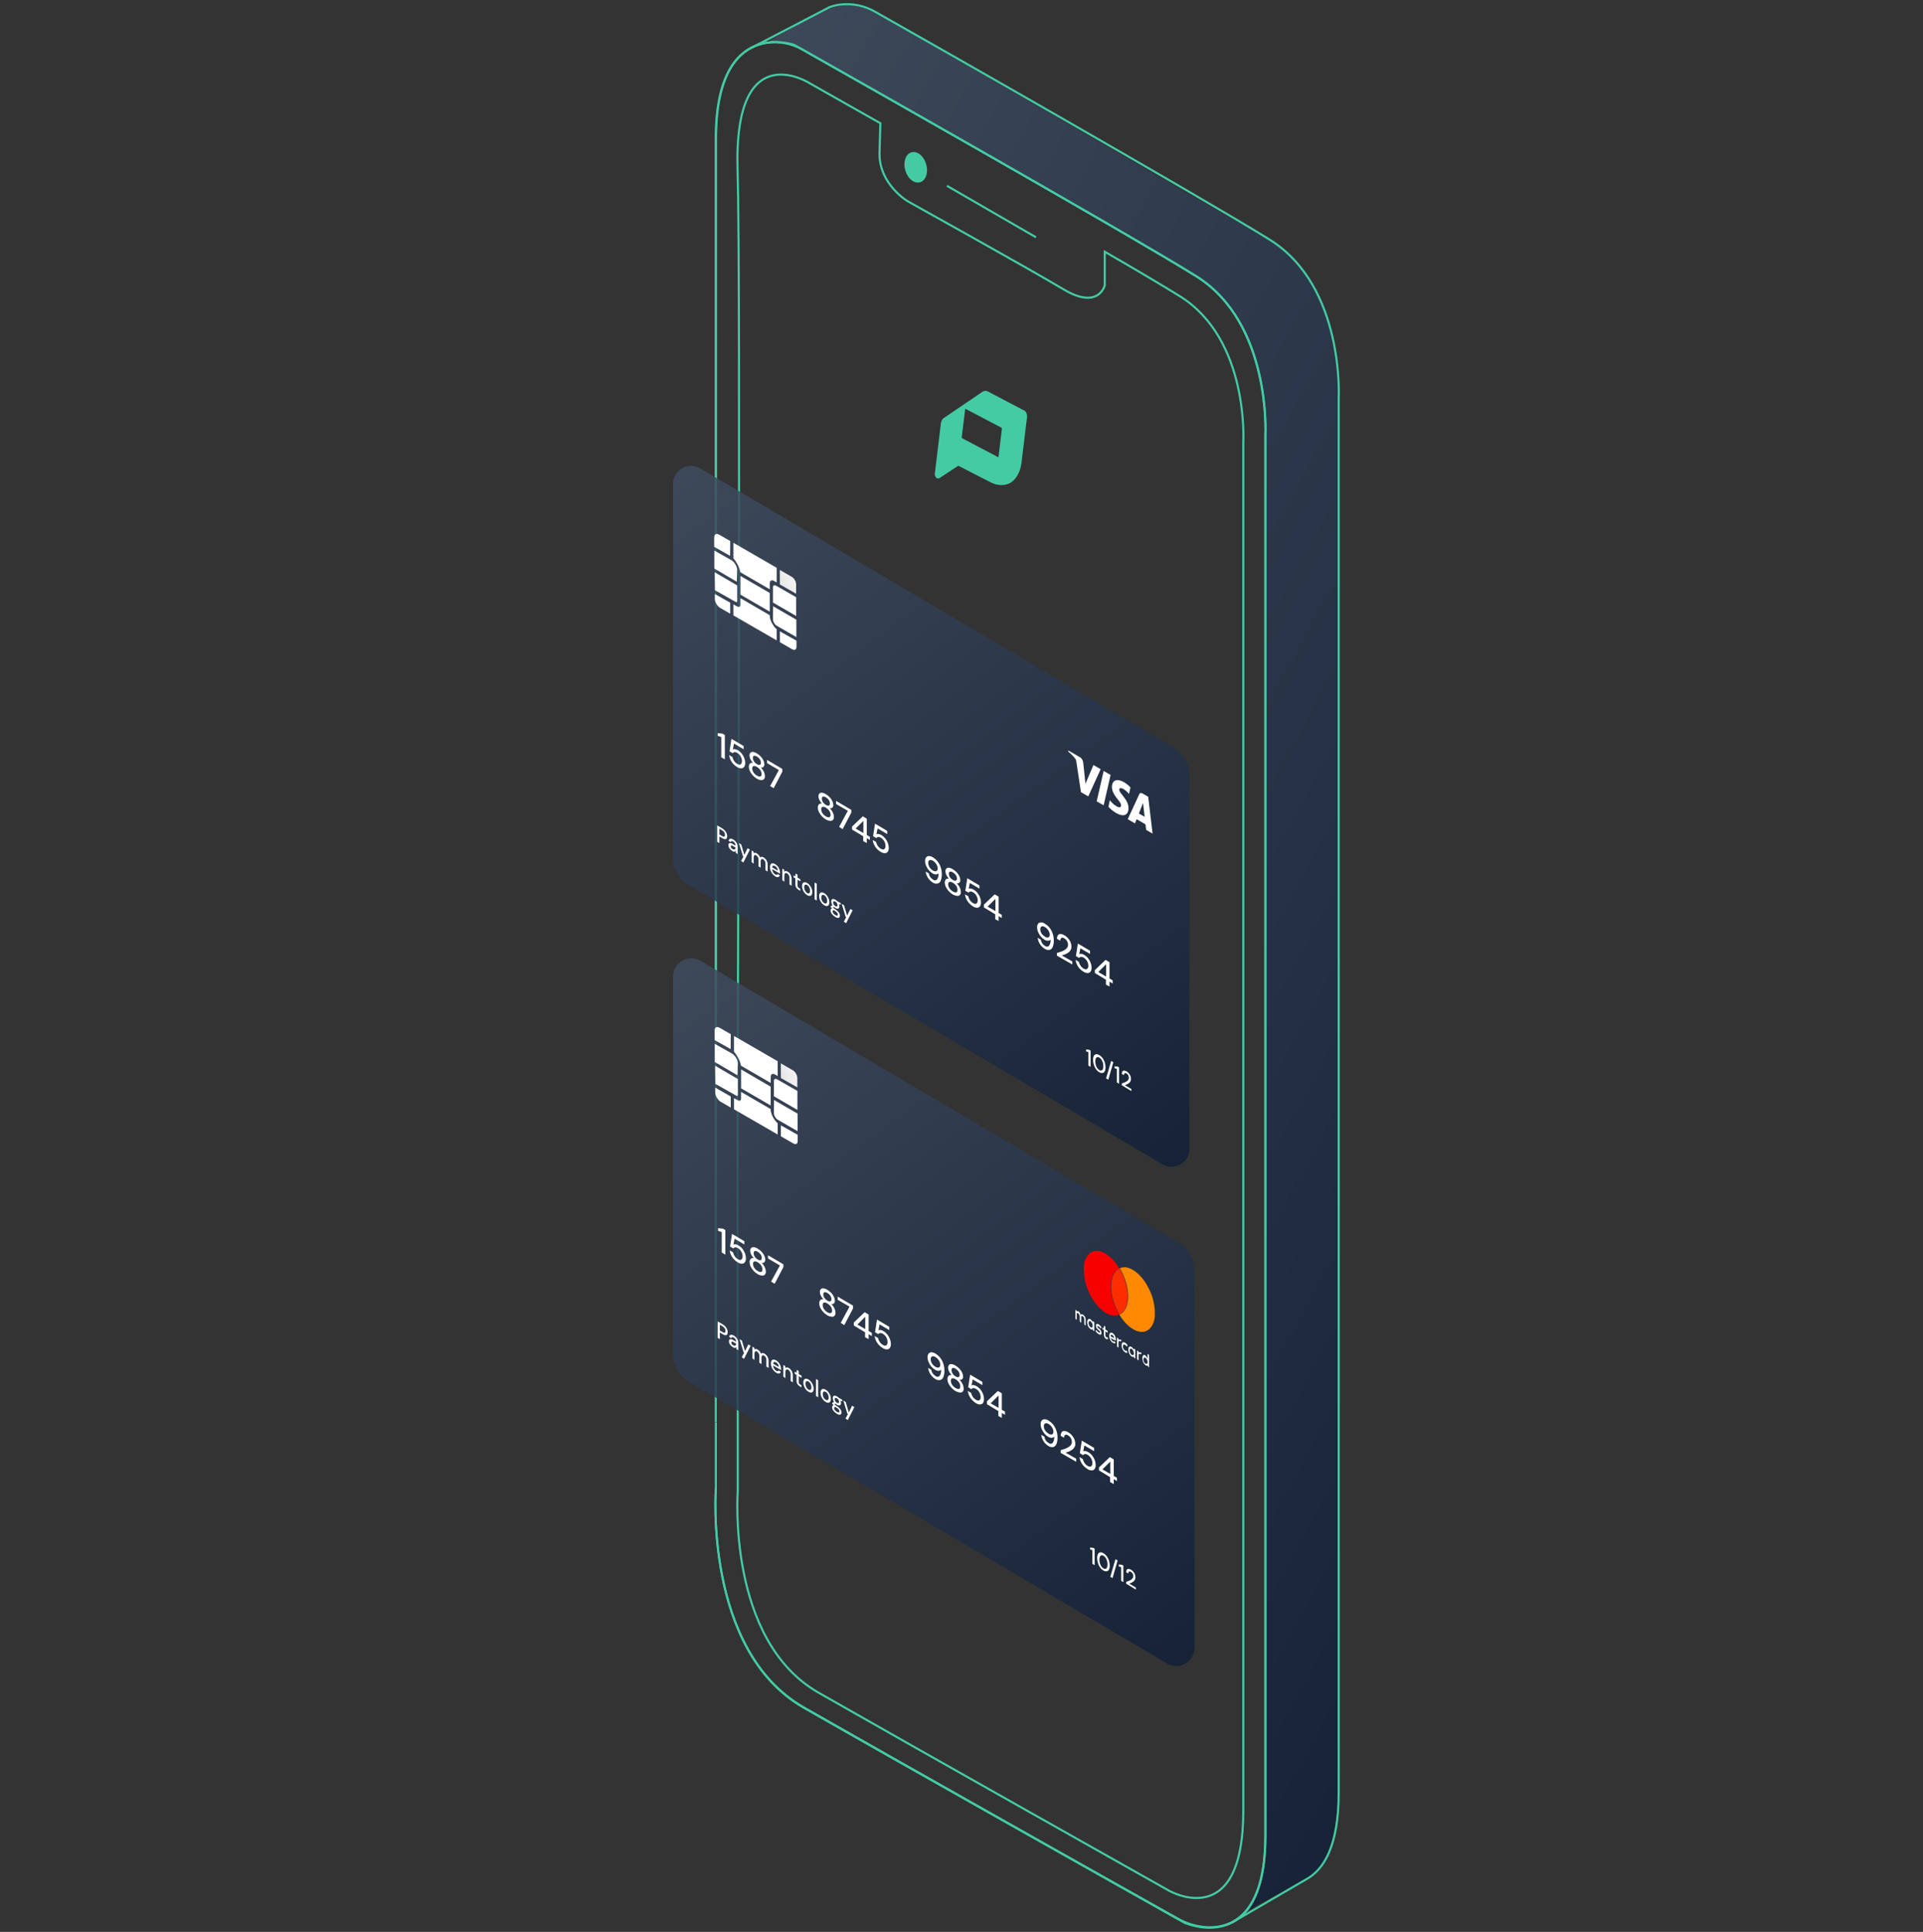 <svg width="460" height="462" viewBox="0 0 460 462" fill="none" xmlns="http://www.w3.org/2000/svg">
<rect x="0" y="0" width="460" height="462" fill="#333333" stroke="none"/>
<path d="M244.88 98.112L236.348 93.635C236.207 93.624 235.944 93.457 235.803 93.447C235.663 93.436 235.504 93.572 235.223 93.55L225.644 100.05C225.486 100.185 225.328 100.321 225.292 100.613C225.134 100.749 225.099 101.041 225.081 101.187L223.612 113.311C223.594 113.457 223.576 113.603 223.699 113.76C223.681 113.906 223.804 114.062 223.927 114.219C224.05 114.376 224.05 114.376 224.19 114.386C224.331 114.397 224.471 114.408 224.612 114.418L229.234 111.377L236.977 115.352C238.715 116.22 240.419 116.201 241.79 115.42C243.178 114.493 244.093 112.794 244.359 110.603L245.687 99.647C245.722 99.355 245.617 99.052 245.512 98.749C245.284 98.29 245.021 98.123 244.88 98.112ZM239.554 102.28C239.677 102.436 239.677 102.436 239.554 102.28C239.677 102.436 239.677 102.436 239.659 102.582L238.862 109.156L238.845 109.302L238.704 109.291L230.172 104.814L230.049 104.657C230.049 104.657 230.049 104.657 230.066 104.511L230.863 97.938L230.881 97.792L231.021 97.803L239.554 102.28Z" fill="#44CBA4"/>
<path d="M183.238 10.249C183.238 10.249 186.74 8.894 193.426 12.684C200.113 16.474 284.312 64.907 284.312 64.907C284.312 64.907 302.7 72.631 302.7 104.017V439.014C302.7 439.014 303.248 451.435 298.045 457.07L313.421 448.813C313.421 448.813 319.099 447.458 320.223 428.782V95.255C320.223 95.255 321.909 72.199 306.49 59.23L208.341 2.294C206.474 1.557 204.477 1.206 202.471 1.263C200.465 1.32 198.491 1.784 196.669 2.626C191.02 5.638 183.238 10.249 183.238 10.249Z" fill="url(#paint0_linear_157_107103)" fill-opacity="0.85"/>
<path d="M179.336 11.648L198.473 1.69C199.275 1.403 200.106 1.205 200.951 1.099C203.892 0.741 206.869 1.359 209.425 2.857C222.019 9.962 287.327 47.14 303.654 57.271C321.724 68.496 320.226 95.256 320.226 95.256V428.783C320.226 441.609 316.565 447.214 312.415 449.448L294.676 459.78" stroke="#44CBA4" stroke-width="0.5" stroke-miterlimit="10"/>
<path d="M171.236 356.027C171.236 356.027 168.354 394.704 192.275 408.394C216.196 422.084 283.261 459.781 283.261 459.781C283.261 459.781 302.701 468.557 302.701 439.016V104.019C302.701 104.019 304.142 77.259 286.115 66.033C268.087 54.808 190.012 10.755 190.012 10.755C190.012 10.755 171.279 3.968 171.279 33.106V264.939" stroke="#44CBA4" stroke-width="0.5" stroke-miterlimit="10"/>
<path d="M171.236 340.103V355.954C171.236 355.954 168.354 394.631 192.275 408.321C214.02 420.743 271.243 452.993 281.619 458.757C283.741 459.986 286.117 460.711 288.564 460.876C294.329 461.193 302.687 458.296 302.687 438.914V104.018C302.687 104.018 304.128 77.258 286.1 66.033C269.817 55.945 204.826 19.127 192.145 11.965C189.455 10.39 186.307 9.785 183.225 10.25C177.836 11.158 171.221 15.798 171.221 33.105V340.045" stroke="#44CBA4" stroke-width="0.5" stroke-miterlimit="10"/>
<path d="M176.479 336.126V356.647C176.479 356.647 173.799 392.24 195.847 404.82C217.895 417.401 279.557 452.101 279.557 452.101C279.557 452.101 297.411 462.562 297.411 432.992V105.748C297.411 105.748 298.852 81.121 282.15 70.789C278.461 68.498 272.063 64.693 264.267 60.197V68.238C264.267 68.238 262.826 74.219 254.425 69.204C246.024 64.189 217.189 48.165 217.189 48.165C217.189 48.165 210.387 44.188 210.387 36.824L210.589 29.475L193.729 19.935C193.729 19.935 175.485 8.147 176.436 40.498C177.243 67.302 176.436 259.636 176.436 259.636V336.126" stroke="#44CBA4" stroke-width="0.5" stroke-miterlimit="10"/>
<path d="M219.939 43.112C221.056 42.793 221.565 41.144 221.075 39.43C220.585 37.716 219.283 36.585 218.166 36.904C217.048 37.223 216.539 38.872 217.029 40.586C217.519 42.3 218.821 43.431 219.939 43.112Z" fill="#44CBA4" stroke="#44CBA4" stroke-miterlimit="10"/>
<path d="M226.514 44.434L247.812 56.74" stroke="#44CBA4" stroke-width="0.5" stroke-miterlimit="10"/>
<path d="M278.077 278.446L164.71 211.643C163.586 210.981 162.652 210.039 162.002 208.908C161.351 207.776 161.006 206.496 161 205.191V115.643C161.01 114.893 161.216 114.159 161.598 113.513C161.98 112.867 162.523 112.332 163.176 111.962C163.828 111.591 164.566 111.397 165.316 111.4C166.066 111.403 166.803 111.601 167.452 111.976L280.819 178.79C281.944 179.452 282.877 180.394 283.528 181.526C284.178 182.657 284.523 183.938 284.529 185.242V274.747C284.525 275.499 284.323 276.238 283.943 276.888C283.564 277.539 283.021 278.078 282.368 278.452C281.714 278.827 280.974 279.023 280.221 279.022C279.469 279.021 278.729 278.822 278.077 278.446V278.446Z" fill="url(#paint1_linear_157_107103)" fill-opacity="0.85"/>
<path d="M186.546 139.765L190.439 141.98V139.592C190.347 138.974 190.024 138.413 189.535 138.022L186.535 136.291L186.546 139.765Z" fill="url(#paint2_linear_157_107103)"/>
<path d="M176.34 136.214C176.299 135.782 176.155 135.365 175.92 134.999C175.72 134.616 175.433 134.284 175.082 134.031L170.877 131.666V135.967L176.254 139.118L176.34 136.214Z" fill="url(#paint3_linear_157_107103)"/>
<path d="M174.679 129.386L172.087 127.891C171.313 127.461 170.84 127.73 170.84 128.622V130.773L174.647 132.924L174.679 129.386Z" fill="url(#paint4_linear_157_107103)"/>
<path d="M184.895 140.506V144.087L190.454 147.313V142.818L185.604 140.043C185.163 139.85 184.895 140 184.895 140.506Z" fill="url(#paint5_linear_157_107103)"/>
<path d="M184.895 148.196C184.92 148.472 185.012 148.738 185.163 148.971C185.291 149.212 185.471 149.421 185.69 149.584L190.497 152.347V148.196L184.916 144.97L184.895 148.196Z" fill="url(#paint6_linear_157_107103)"/>
<path d="M176.302 134.773C176.692 135.405 176.958 136.106 177.087 136.838L184.131 140.924V139.591C184.131 138.816 184.539 138.58 185.206 138.956L185.787 139.29V135.784L175.441 129.805V133.536C175.77 133.918 176.058 134.333 176.302 134.773V134.773Z" fill="url(#paint7_linear_157_107103)"/>
<path d="M177.119 142.206L184.131 146.271V141.809L177.119 137.733V142.206Z" fill="url(#paint8_linear_157_107103)"/>
<path d="M186.549 150.98V153.572L189.452 155.239C190.098 155.605 190.528 155.379 190.528 154.637V153.217L186.549 150.98Z" fill="url(#paint9_linear_157_107103)"/>
<path d="M185.421 150.131C185.18 149.842 184.964 149.532 184.776 149.206C184.413 148.644 184.192 148.002 184.131 147.335V147.12L177.108 143.044V144.55C177.108 145.12 176.807 145.292 176.323 145.023L175.441 144.528V147.174L185.787 153.142V150.465C185.668 150.346 185.539 150.271 185.421 150.131Z" fill="url(#paint10_linear_157_107103)"/>
<path d="M171 142.054V143.345C171.112 144.12 171.521 144.822 172.14 145.302L174.667 146.764V144.13L171 142.054Z" fill="url(#paint11_linear_157_107103)"/>
<path d="M176.346 143.702V140.002L170.969 136.852L171.023 141.153L175.969 143.938C176.195 144.1 176.346 144.003 176.346 143.702Z" fill="url(#paint12_linear_157_107103)"/>
<path d="M172.537 181.09V176.262L171.666 175.961V175.315L172.86 175.455L173.387 175.767V181.596L172.537 181.09Z" fill="white"/>
<path d="M176.356 183.448C175.99 183.23 175.657 182.962 175.366 182.652C175.101 182.351 174.88 182.015 174.71 181.652C174.553 181.312 174.455 180.949 174.42 180.576L175.216 181.05C175.277 181.379 175.409 181.69 175.603 181.964C175.802 182.256 176.063 182.502 176.366 182.684C176.534 182.807 176.739 182.867 176.947 182.856C177.027 182.846 177.104 182.817 177.171 182.772C177.238 182.728 177.294 182.668 177.334 182.598C177.437 182.419 177.485 182.213 177.474 182.007C177.472 181.609 177.365 181.22 177.162 180.878C176.98 180.545 176.713 180.267 176.388 180.071C176.189 179.926 175.946 179.854 175.7 179.867C175.614 179.873 175.532 179.901 175.461 179.948C175.389 179.995 175.331 180.06 175.291 180.136L174.506 179.673L174.968 176.684L177.883 178.404V179.178L175.581 177.824L175.312 179.211C175.46 179.131 175.633 179.108 175.796 179.146C176.05 179.182 176.293 179.274 176.506 179.415C176.868 179.624 177.186 179.902 177.442 180.232C177.695 180.559 177.898 180.921 178.044 181.308C178.18 181.673 178.253 182.058 178.259 182.448C178.28 182.773 178.197 183.097 178.022 183.373C177.951 183.482 177.854 183.573 177.74 183.636C177.625 183.7 177.497 183.735 177.366 183.738C177.008 183.746 176.655 183.644 176.356 183.448V183.448Z" fill="white"/>
<path d="M181.065 186.231C180.343 185.813 179.762 185.187 179.398 184.436C179.23 184.102 179.142 183.734 179.14 183.36C179.128 183.219 179.146 183.078 179.193 182.945C179.239 182.811 179.313 182.689 179.409 182.586C179.508 182.5 179.628 182.442 179.756 182.418C179.884 182.393 180.017 182.403 180.14 182.446C179.881 182.19 179.666 181.892 179.506 181.564C179.365 181.291 179.287 180.99 179.28 180.682C179.269 180.445 179.345 180.211 179.495 180.026C179.573 179.948 179.668 179.889 179.772 179.853C179.877 179.818 179.988 179.807 180.097 179.822C180.443 179.863 180.775 179.985 181.065 180.177C181.424 180.385 181.748 180.651 182.022 180.962C182.275 181.235 182.482 181.548 182.635 181.887C182.762 182.172 182.831 182.479 182.84 182.79C182.847 182.902 182.83 183.015 182.792 183.121C182.753 183.226 182.692 183.322 182.614 183.403C182.527 183.475 182.423 183.524 182.313 183.547C182.202 183.569 182.088 183.564 181.979 183.532C182.28 183.82 182.528 184.158 182.711 184.532C182.873 184.869 182.964 185.235 182.979 185.608C182.992 185.744 182.976 185.882 182.931 186.012C182.887 186.142 182.815 186.26 182.721 186.36C182.626 186.438 182.516 186.496 182.397 186.529C182.279 186.562 182.155 186.571 182.033 186.554C181.691 186.516 181.361 186.407 181.065 186.231V186.231ZM181.065 185.479C181.431 185.694 181.71 185.769 181.893 185.683C182.076 185.597 182.173 185.414 182.173 185.113C182.167 184.775 182.062 184.446 181.872 184.167C181.666 183.856 181.39 183.598 181.065 183.414C180.831 183.239 180.538 183.162 180.248 183.199C180.044 183.263 179.947 183.468 179.947 183.801C179.951 184.119 180.048 184.43 180.226 184.694C180.43 185.027 180.72 185.298 181.065 185.479V185.479ZM181.065 182.736C181.163 182.812 181.276 182.866 181.397 182.893C181.518 182.921 181.643 182.923 181.764 182.898C181.936 182.833 182.022 182.672 182.022 182.414C182.023 182.118 181.933 181.829 181.764 181.586C181.586 181.315 181.346 181.091 181.065 180.93C180.861 180.779 180.607 180.714 180.355 180.747C180.183 180.747 180.097 180.984 180.097 181.274C180.105 181.558 180.195 181.835 180.355 182.07C180.534 182.346 180.778 182.575 181.065 182.736V182.736Z" fill="white"/>
<path d="M184.222 187.985L186.309 184.156L183.502 182.5V181.737L187.148 183.888V184.533L185.072 188.49L184.222 187.985Z" fill="white"/>
<path d="M197.564 195.976C196.846 195.557 196.266 194.936 195.897 194.191C195.73 193.856 195.642 193.489 195.639 193.115C195.63 192.973 195.649 192.83 195.695 192.696C195.741 192.561 195.813 192.437 195.908 192.33C196.008 192.246 196.128 192.19 196.256 192.168C196.385 192.145 196.517 192.156 196.639 192.201C196.38 191.941 196.165 191.639 196.005 191.309C195.865 191.039 195.788 190.741 195.779 190.437C195.765 190.2 195.842 189.965 195.994 189.781C196.071 189.702 196.166 189.642 196.27 189.607C196.375 189.571 196.487 189.561 196.596 189.577C196.943 189.615 197.275 189.737 197.564 189.932C197.925 190.143 198.251 190.408 198.532 190.717C198.778 190.99 198.981 191.298 199.134 191.631C199.264 191.915 199.333 192.223 199.338 192.534C199.346 192.647 199.33 192.76 199.291 192.865C199.252 192.971 199.191 193.067 199.113 193.147C199.025 193.219 198.922 193.269 198.812 193.293C198.702 193.317 198.587 193.315 198.478 193.287C198.784 193.57 199.032 193.91 199.209 194.287C199.377 194.621 199.469 194.989 199.478 195.363C199.49 195.499 199.474 195.637 199.429 195.767C199.385 195.896 199.313 196.015 199.22 196.115C199.126 196.195 199.015 196.252 198.896 196.284C198.777 196.315 198.653 196.32 198.532 196.298C198.19 196.261 197.86 196.151 197.564 195.976V195.976ZM197.564 195.234C197.681 195.322 197.814 195.386 197.957 195.421C198.099 195.457 198.247 195.462 198.392 195.438C198.491 195.38 198.57 195.293 198.62 195.19C198.67 195.087 198.688 194.971 198.672 194.857C198.671 194.518 198.566 194.188 198.371 193.911C198.161 193.606 197.885 193.352 197.564 193.169C197.449 193.08 197.318 193.015 197.177 192.978C197.037 192.941 196.89 192.933 196.747 192.954C196.542 193.018 196.446 193.212 196.446 193.545C196.453 193.867 196.55 194.179 196.725 194.449C196.939 194.773 197.227 195.041 197.564 195.234V195.234ZM197.564 192.481C197.66 192.56 197.773 192.617 197.894 192.647C198.015 192.676 198.141 192.679 198.263 192.653C198.435 192.588 198.521 192.427 198.521 192.158C198.521 191.867 198.434 191.583 198.274 191.341C198.09 191.071 197.847 190.847 197.564 190.685C197.465 190.607 197.35 190.551 197.228 190.519C197.106 190.488 196.979 190.482 196.854 190.502C196.682 190.552 196.596 190.724 196.596 191.018C196.602 191.303 196.692 191.58 196.854 191.814C197.033 192.091 197.277 192.32 197.564 192.481V192.481Z" fill="white"/>
<path d="M200.72 197.749L202.807 193.91L200 192.286V191.534L203.646 193.684V194.319L201.57 198.287L200.72 197.749Z" fill="white"/>
<path d="M206.489 201.148V199.987L203.822 198.384V197.664L206.392 195.223L207.339 195.782V199.675L208.092 200.126V200.89L207.339 200.438V201.61L206.489 201.148ZM204.672 198.148L206.532 199.223V196.309L204.672 198.148Z" fill="white"/>
<path d="M210.702 203.74C210.332 203.529 209.998 203.261 209.713 202.944C209.448 202.643 209.227 202.307 209.057 201.944C208.9 201.604 208.799 201.241 208.756 200.868L209.562 201.342C209.624 201.671 209.756 201.983 209.95 202.256C210.143 202.553 210.405 202.8 210.713 202.976C210.881 203.099 211.086 203.16 211.294 203.148C211.374 203.138 211.45 203.109 211.517 203.064C211.584 203.02 211.64 202.96 211.681 202.89C211.78 202.709 211.828 202.505 211.821 202.299C211.816 201.902 211.709 201.513 211.509 201.17C211.326 200.837 211.059 200.559 210.735 200.363C210.535 200.218 210.292 200.146 210.046 200.159C209.96 200.165 209.876 200.194 209.803 200.24C209.73 200.287 209.669 200.352 209.627 200.428L208.853 199.965L209.315 196.976L212.229 198.696V199.47L209.928 198.115L209.659 199.514C209.806 199.43 209.978 199.403 210.143 199.438C210.395 199.481 210.636 199.572 210.853 199.707C211.211 199.926 211.527 200.207 211.788 200.535C212.044 200.86 212.247 201.223 212.391 201.611C212.528 201.975 212.601 202.361 212.606 202.75C212.625 203.072 212.542 203.392 212.369 203.665C212.299 203.775 212.202 203.867 212.088 203.931C211.973 203.995 211.844 204.029 211.713 204.03C211.355 204.038 211.002 203.937 210.702 203.74Z" fill="white"/>
<path d="M223.179 211.094C222.837 210.893 222.531 210.635 222.276 210.331C222.03 210.048 221.831 209.729 221.685 209.384C221.551 209.076 221.464 208.75 221.426 208.417L222.19 208.868C222.23 209.178 222.344 209.473 222.523 209.729C222.696 209.984 222.924 210.197 223.19 210.352C223.318 210.465 223.482 210.527 223.652 210.527C223.823 210.527 223.987 210.465 224.115 210.352C224.424 209.911 224.562 209.372 224.502 208.836C224.433 208.921 224.346 208.991 224.248 209.039C224.149 209.087 224.042 209.113 223.932 209.116C223.614 209.117 223.303 209.023 223.039 208.847C222.714 208.649 222.423 208.398 222.179 208.105C221.908 207.783 221.691 207.42 221.534 207.029C221.375 206.67 221.291 206.282 221.287 205.889C221.273 205.597 221.352 205.307 221.512 205.061C221.59 204.96 221.689 204.877 221.803 204.817C221.916 204.758 222.041 204.724 222.168 204.717C222.524 204.725 222.871 204.833 223.169 205.029C223.543 205.255 223.881 205.538 224.169 205.868C224.43 206.179 224.651 206.522 224.825 206.89C224.982 207.234 225.101 207.595 225.179 207.965C225.251 208.319 225.287 208.679 225.287 209.04C225.306 209.564 225.222 210.087 225.04 210.578C224.987 210.746 224.894 210.899 224.768 211.023C224.642 211.147 224.488 211.238 224.319 211.288C223.928 211.374 223.52 211.305 223.179 211.094V211.094ZM223.179 208.18C223.352 208.286 223.547 208.349 223.749 208.363C223.826 208.361 223.902 208.344 223.972 208.312C224.042 208.281 224.105 208.236 224.158 208.18C224.265 208.038 224.318 207.863 224.308 207.685C224.305 207.448 224.254 207.214 224.158 206.997C224.057 206.758 223.919 206.537 223.749 206.341C223.585 206.145 223.388 205.978 223.169 205.846C222.996 205.731 222.795 205.664 222.588 205.653C222.513 205.65 222.438 205.664 222.37 205.694C222.301 205.724 222.239 205.769 222.19 205.825C222.079 205.969 222.025 206.149 222.039 206.33C222.037 206.713 222.149 207.088 222.362 207.406C222.57 207.724 222.85 207.989 223.179 208.18V208.18Z" fill="white"/>
<path d="M227.932 213.922C227.573 213.71 227.246 213.446 226.965 213.137C226.683 212.841 226.447 212.504 226.266 212.137C226.099 211.803 226.011 211.435 226.008 211.062C226 210.919 226.02 210.776 226.068 210.641C226.116 210.506 226.191 210.383 226.287 210.277C226.385 210.193 226.503 210.137 226.63 210.114C226.756 210.091 226.887 210.103 227.008 210.148C226.748 209.89 226.537 209.588 226.384 209.255C226.244 208.986 226.167 208.688 226.158 208.384C226.142 208.148 226.215 207.914 226.362 207.728C226.44 207.65 226.535 207.59 226.639 207.553C226.743 207.515 226.855 207.502 226.965 207.513C227.311 207.561 227.641 207.686 227.932 207.879C228.293 208.09 228.619 208.355 228.9 208.664C229.15 208.933 229.353 209.242 229.502 209.578C229.635 209.861 229.708 210.169 229.718 210.481C229.724 210.594 229.706 210.708 229.665 210.813C229.625 210.919 229.562 211.015 229.481 211.094C229.394 211.166 229.291 211.217 229.181 211.241C229.07 211.265 228.956 211.263 228.846 211.234C229.155 211.515 229.404 211.855 229.578 212.234C229.747 212.568 229.839 212.935 229.847 213.31C229.86 213.445 229.845 213.582 229.802 213.712C229.76 213.842 229.691 213.961 229.599 214.062C229.505 214.141 229.394 214.198 229.275 214.229C229.156 214.261 229.032 214.266 228.911 214.245C228.566 214.206 228.233 214.096 227.932 213.922V213.922ZM227.932 213.18C228.309 213.396 228.578 213.46 228.771 213.385C228.965 213.31 229.04 213.105 229.04 212.804C229.039 212.467 228.938 212.138 228.75 211.858C228.533 211.555 228.255 211.302 227.932 211.116C227.818 211.027 227.686 210.961 227.546 210.925C227.405 210.888 227.259 210.879 227.115 210.901C226.922 210.965 226.814 211.159 226.814 211.492C226.822 211.813 226.918 212.126 227.094 212.395C227.311 212.717 227.597 212.985 227.932 213.18V213.18ZM227.932 210.427C228.032 210.504 228.147 210.559 228.269 210.588C228.391 210.618 228.518 210.622 228.642 210.6C228.732 210.555 228.805 210.483 228.852 210.394C228.898 210.305 228.915 210.204 228.9 210.105C228.899 209.809 228.809 209.521 228.642 209.277C228.457 209.011 228.215 208.79 227.932 208.632C227.835 208.551 227.72 208.493 227.598 208.462C227.475 208.43 227.347 208.426 227.223 208.449C227.061 208.503 226.975 208.675 226.975 208.965C226.982 209.248 227.068 209.524 227.223 209.761C227.401 210.037 227.645 210.266 227.932 210.427V210.427Z" fill="white"/>
<path d="M232.747 216.772C232.383 216.549 232.056 216.269 231.779 215.944C231.511 215.646 231.29 215.309 231.123 214.944C230.967 214.604 230.865 214.241 230.822 213.868L231.629 214.342C231.681 214.674 231.814 214.987 232.016 215.256C232.208 215.551 232.466 215.797 232.769 215.976C232.94 216.1 233.149 216.161 233.36 216.148C233.439 216.137 233.514 216.11 233.581 216.067C233.648 216.024 233.704 215.968 233.747 215.901C233.842 215.715 233.887 215.507 233.876 215.299C233.869 214.92 233.766 214.55 233.575 214.223C233.395 213.883 233.123 213.599 232.79 213.406C232.594 213.263 232.355 213.191 232.113 213.202C232.027 213.21 231.944 213.239 231.871 213.286C231.798 213.332 231.737 213.396 231.693 213.471L230.919 213.008L231.381 210.019L234.285 211.739V212.513L231.994 211.158L231.715 212.556C231.865 212.471 232.041 212.444 232.21 212.481C232.458 212.522 232.696 212.614 232.909 212.75C233.272 212.966 233.592 213.247 233.855 213.578C234.11 213.903 234.313 214.266 234.457 214.653C234.591 215.019 234.661 215.404 234.661 215.793C234.678 216.114 234.599 216.432 234.436 216.707C234.365 216.818 234.268 216.909 234.153 216.973C234.039 217.036 233.911 217.071 233.78 217.073C233.413 217.08 233.053 216.975 232.747 216.772V216.772Z" fill="white"/>
<path d="M238.064 219.816V218.644L235.365 217.02V216.321L237.935 213.88L238.882 214.429V218.332L239.635 218.773V219.537L238.882 219.096V220.247L238.064 219.816ZM236.247 216.805L238.118 217.881V214.956L236.247 216.805Z" fill="white"/>
<path d="M249.974 226.944C249.631 226.744 249.322 226.49 249.06 226.191C248.824 225.904 248.628 225.586 248.479 225.245C248.345 224.933 248.258 224.603 248.221 224.266L248.985 224.718C249.024 225.029 249.134 225.327 249.307 225.589C249.486 225.843 249.717 226.056 249.985 226.213C250.113 226.325 250.277 226.387 250.447 226.387C250.618 226.387 250.782 226.325 250.91 226.213C251.22 225.767 251.357 225.225 251.297 224.686C251.231 224.775 251.145 224.847 251.046 224.897C250.947 224.948 250.838 224.975 250.727 224.976C250.406 224.976 250.092 224.883 249.824 224.707C249.503 224.506 249.217 224.256 248.974 223.965C248.703 223.643 248.486 223.28 248.329 222.89C248.165 222.532 248.081 222.143 248.082 221.75C248.068 221.457 248.147 221.167 248.307 220.922C248.385 220.82 248.484 220.737 248.597 220.677C248.711 220.618 248.836 220.584 248.963 220.578C249.317 220.579 249.662 220.688 249.953 220.89C250.333 221.113 250.674 221.396 250.964 221.728C251.226 222.037 251.443 222.381 251.609 222.75C251.773 223.093 251.896 223.454 251.974 223.825C252.045 224.179 252.081 224.54 252.082 224.901C252.101 225.425 252.017 225.947 251.835 226.438C251.777 226.604 251.682 226.755 251.557 226.878C251.432 227.001 251.281 227.093 251.114 227.148C250.722 227.23 250.313 227.157 249.974 226.944V226.944ZM249.974 224.03C250.146 224.145 250.348 224.209 250.555 224.212C250.632 224.214 250.709 224.198 250.78 224.167C250.85 224.135 250.913 224.088 250.964 224.03C251.071 223.892 251.124 223.72 251.114 223.546C251.111 223.308 251.06 223.074 250.964 222.857C250.858 222.621 250.721 222.4 250.555 222.201C250.39 222.005 250.194 221.838 249.974 221.707C249.801 221.592 249.601 221.525 249.394 221.513C249.318 221.508 249.243 221.521 249.174 221.551C249.104 221.581 249.043 221.627 248.996 221.685C248.884 221.829 248.831 222.009 248.845 222.191C248.843 222.573 248.955 222.948 249.168 223.266C249.4 223.589 249.706 223.85 250.06 224.03H249.974Z" fill="white"/>
<path d="M252.822 228.537V227.903C253.166 227.81 253.5 227.702 253.822 227.58C254.12 227.48 254.405 227.347 254.672 227.182C254.902 227.047 255.103 226.868 255.263 226.655C255.408 226.451 255.483 226.206 255.478 225.956C255.475 225.77 255.446 225.586 255.392 225.408C255.334 225.209 255.239 225.023 255.113 224.859C254.972 224.677 254.796 224.523 254.597 224.408C254.274 224.214 254.037 224.182 253.876 224.311C253.787 224.393 253.718 224.496 253.677 224.61C253.636 224.724 253.623 224.847 253.64 224.967L252.844 224.505C252.818 224.187 252.906 223.871 253.091 223.612C253.167 223.522 253.263 223.452 253.371 223.407C253.48 223.362 253.598 223.344 253.715 223.354C254.037 223.384 254.346 223.491 254.618 223.666C255.113 223.956 255.529 224.362 255.833 224.849C256.135 225.313 256.296 225.854 256.296 226.408C256.304 226.704 256.226 226.995 256.07 227.247C255.929 227.486 255.734 227.689 255.5 227.838C255.268 227.998 255.019 228.131 254.758 228.236C254.508 228.337 254.254 228.423 253.994 228.494L256.511 229.924V230.656L252.822 228.537Z" fill="white"/>
<path d="M259.219 232.407C258.851 232.189 258.517 231.917 258.23 231.601C257.962 231.306 257.741 230.972 257.574 230.611C257.417 230.272 257.318 229.908 257.283 229.536L258.079 230.009C258.143 230.338 258.274 230.649 258.466 230.923C258.665 231.216 258.926 231.462 259.23 231.644C259.401 231.759 259.604 231.815 259.81 231.805C259.889 231.794 259.964 231.767 260.031 231.724C260.098 231.681 260.155 231.624 260.198 231.558C260.3 231.378 260.349 231.173 260.337 230.966C260.336 230.569 260.228 230.179 260.025 229.837C259.843 229.505 259.576 229.226 259.251 229.031C259.052 228.886 258.809 228.813 258.563 228.826C258.478 228.833 258.395 228.861 258.324 228.908C258.252 228.955 258.194 229.019 258.154 229.095L257.369 228.633L257.832 225.643L260.746 227.364V228.138L258.445 226.783L258.176 228.17C258.324 228.091 258.495 228.065 258.66 228.095C258.912 228.14 259.154 228.235 259.369 228.375C259.731 228.584 260.049 228.861 260.305 229.192C260.56 229.517 260.763 229.88 260.907 230.267C261.044 230.632 261.117 231.018 261.122 231.407C261.141 231.732 261.059 232.056 260.886 232.332C260.814 232.442 260.717 232.532 260.603 232.596C260.489 232.659 260.361 232.694 260.23 232.698C259.872 232.7 259.521 232.599 259.219 232.407V232.407Z" fill="white"/>
<path d="M264.544 235.452V234.291L261.898 232.688V231.989L264.469 229.548L265.404 230.108V234L266.157 234.441V235.216L265.404 234.764V235.936L264.544 235.452ZM262.726 232.452L264.587 233.527V230.602L262.726 232.452Z" fill="white"/>
<path d="M171.559 201.309V197.395L172.763 198.104C173.012 198.252 173.237 198.437 173.43 198.653C173.597 198.847 173.728 199.069 173.817 199.309C173.9 199.521 173.944 199.747 173.946 199.975C173.95 200.155 173.909 200.332 173.828 200.492C173.784 200.556 173.725 200.608 173.655 200.642C173.585 200.676 173.507 200.691 173.43 200.685C173.19 200.661 172.961 200.576 172.763 200.438L172.086 200.04V201.621L171.559 201.309ZM172.086 199.556L172.742 199.943C172.978 200.083 173.161 200.126 173.258 200.072C173.354 200.018 173.419 199.879 173.419 199.664C173.42 199.455 173.364 199.251 173.258 199.072C173.133 198.864 172.955 198.693 172.742 198.577L172.086 198.19V199.556Z" fill="white"/>
<path d="M175.147 203.481C174.955 203.373 174.783 203.231 174.642 203.061C174.514 202.919 174.412 202.755 174.341 202.577C174.279 202.427 174.246 202.267 174.244 202.104C174.244 201.835 174.341 201.674 174.524 201.62C174.803 201.595 175.081 201.68 175.298 201.857L175.933 202.222C175.94 202.025 175.893 201.829 175.796 201.656C175.699 201.483 175.557 201.341 175.384 201.244C175.275 201.166 175.141 201.131 175.008 201.147C174.9 201.147 174.836 201.244 174.814 201.384L174.298 201.082C174.298 201.005 174.314 200.929 174.346 200.859C174.377 200.788 174.423 200.725 174.481 200.674C174.534 200.63 174.597 200.598 174.663 200.58C174.73 200.561 174.799 200.557 174.868 200.566C175.051 200.596 175.227 200.662 175.384 200.76C175.709 200.949 175.982 201.215 176.18 201.534C176.357 201.834 176.45 202.175 176.449 202.524V204.233L176.008 203.965V203.459C175.975 203.513 175.931 203.56 175.879 203.597C175.827 203.634 175.769 203.66 175.707 203.674C175.502 203.684 175.302 203.615 175.147 203.481V203.481ZM175.255 203.061C175.356 203.138 175.484 203.173 175.61 203.158C175.657 203.157 175.704 203.146 175.746 203.125C175.789 203.105 175.827 203.076 175.857 203.04C175.91 202.928 175.942 202.808 175.954 202.685L175.373 202.341C175.25 202.246 175.098 202.197 174.943 202.201C174.857 202.201 174.814 202.308 174.814 202.437C174.812 202.569 174.853 202.698 174.932 202.803C175.022 202.904 175.132 202.984 175.255 203.04V203.061Z" fill="white"/>
<path d="M177.268 205.888L177.849 204.813L177.709 204.727L176.752 201.619L177.311 201.952L178.053 204.436L178.827 202.855L179.376 203.178L177.817 206.264L177.268 205.888Z" fill="white"/>
<path d="M179.807 206.169V203.395L180.269 203.663V204.083C180.304 204.035 180.349 203.997 180.401 203.971C180.454 203.945 180.512 203.931 180.57 203.932C180.731 203.935 180.888 203.983 181.022 204.072C181.403 204.292 181.69 204.644 181.828 205.061C181.869 205.009 181.921 204.968 181.981 204.94C182.041 204.911 182.106 204.898 182.172 204.9C182.345 204.893 182.515 204.942 182.656 205.04C182.955 205.218 183.203 205.47 183.377 205.771C183.552 206.102 183.641 206.472 183.635 206.847V208.417L183.108 208.115V206.578C183.123 206.367 183.081 206.156 182.986 205.967C182.891 205.777 182.748 205.617 182.57 205.502C182.388 205.395 182.248 205.384 182.129 205.502C182.061 205.579 182.011 205.67 181.981 205.768C181.951 205.867 181.943 205.97 181.957 206.072V207.502L181.441 207.201V205.621C181.454 205.409 181.409 205.197 181.313 205.008C181.217 204.819 181.072 204.66 180.893 204.545C180.71 204.438 180.57 204.427 180.452 204.545C180.334 204.663 180.28 204.825 180.28 205.115V206.545L179.807 206.169Z" fill="white"/>
<path d="M185.41 209.545C185.167 209.402 184.956 209.212 184.786 208.986C184.599 208.761 184.45 208.507 184.345 208.233C184.248 207.961 184.197 207.673 184.195 207.384C184.184 207.149 184.236 206.915 184.345 206.706C184.39 206.631 184.453 206.568 184.528 206.523C184.603 206.478 184.688 206.452 184.776 206.448C185.005 206.451 185.228 206.518 185.421 206.642C185.66 206.785 185.871 206.971 186.045 207.19C186.216 207.413 186.353 207.659 186.453 207.922C186.544 208.162 186.592 208.417 186.593 208.674V208.793C186.598 208.839 186.598 208.886 186.593 208.932L184.711 207.857C184.725 208.12 184.807 208.376 184.948 208.599C185.059 208.803 185.222 208.974 185.421 209.094C185.53 209.173 185.663 209.211 185.797 209.201C185.846 209.193 185.892 209.171 185.929 209.139C185.967 209.107 185.996 209.065 186.012 209.018L186.539 209.33C186.515 209.429 186.466 209.519 186.396 209.593C186.326 209.667 186.238 209.721 186.141 209.75C186.012 209.771 185.879 209.764 185.753 209.729C185.626 209.694 185.509 209.631 185.41 209.545ZM185.41 207.126C185.277 207.037 185.116 207.002 184.958 207.029C184.819 207.029 184.743 207.201 184.711 207.416L186.077 208.223C186.065 207.998 185.999 207.781 185.883 207.588C185.765 207.398 185.603 207.239 185.41 207.126V207.126Z" fill="white"/>
<path d="M187.133 210.493V207.729L187.595 207.998V208.503C187.627 208.444 187.673 208.394 187.73 208.359C187.786 208.323 187.851 208.302 187.918 208.299C188.098 208.293 188.275 208.346 188.423 208.45C188.717 208.619 188.956 208.869 189.111 209.17C189.29 209.5 189.379 209.871 189.37 210.245V211.837L188.853 211.536V210.009C188.873 209.782 188.829 209.554 188.726 209.351C188.624 209.148 188.467 208.977 188.273 208.858C188.202 208.812 188.12 208.787 188.036 208.787C187.952 208.787 187.87 208.812 187.8 208.858C187.67 208.944 187.617 209.127 187.617 209.417V210.848L187.133 210.493Z" fill="white"/>
<path d="M191.032 212.804C190.805 212.668 190.61 212.484 190.462 212.266C190.315 212.015 190.244 211.728 190.257 211.438V210.061L189.838 209.825V209.319L190.257 209.567L190.311 208.9L190.773 209.169V209.879L191.451 210.276V210.782L190.773 210.373V211.739C190.763 211.867 190.793 211.995 190.859 212.105C190.932 212.217 191.032 212.31 191.15 212.373L191.429 212.535V213.04L191.032 212.804Z" fill="white"/>
<path d="M193.071 214.062C192.836 213.913 192.626 213.728 192.447 213.513C192.265 213.283 192.12 213.026 192.017 212.75C191.911 212.476 191.856 212.184 191.856 211.89C191.841 211.656 191.897 211.424 192.017 211.223C192.067 211.151 192.132 211.091 192.209 211.048C192.285 211.005 192.371 210.98 192.458 210.976C192.679 210.977 192.895 211.04 193.082 211.158C193.322 211.306 193.533 211.495 193.706 211.718C193.892 211.947 194.04 212.205 194.147 212.481C194.253 212.755 194.308 213.047 194.308 213.341C194.322 213.575 194.266 213.807 194.147 214.008C194.097 214.081 194.032 214.141 193.955 214.183C193.879 214.226 193.793 214.251 193.706 214.256C193.48 214.256 193.259 214.189 193.071 214.062ZM193.071 213.557C193.173 213.624 193.293 213.658 193.415 213.653C193.468 213.648 193.518 213.631 193.563 213.603C193.608 213.575 193.646 213.537 193.673 213.492C193.747 213.349 193.78 213.19 193.77 213.03C193.773 212.832 193.74 212.635 193.673 212.449C193.622 212.277 193.538 212.116 193.426 211.976C193.331 211.843 193.21 211.729 193.071 211.642C192.97 211.573 192.849 211.539 192.727 211.546C192.673 211.546 192.621 211.561 192.575 211.59C192.53 211.618 192.493 211.659 192.469 211.707C192.395 211.849 192.361 212.009 192.372 212.169C192.371 212.367 192.404 212.563 192.469 212.75C192.526 212.918 192.614 213.075 192.727 213.212C192.815 213.351 192.933 213.468 193.071 213.557V213.557Z" fill="white"/>
<path d="M194.857 215.063V211.042L195.374 211.343V215.365L194.857 215.063Z" fill="white"/>
<path d="M197.165 216.493C196.923 216.349 196.711 216.159 196.542 215.934C196.352 215.707 196.203 215.448 196.101 215.17C195.995 214.896 195.94 214.604 195.94 214.31C195.926 214.077 195.982 213.845 196.101 213.643C196.15 213.571 196.216 213.511 196.292 213.468C196.369 213.425 196.454 213.401 196.542 213.396C196.765 213.394 196.983 213.462 197.165 213.59C197.409 213.727 197.622 213.914 197.789 214.138C197.975 214.368 198.124 214.626 198.23 214.902C198.336 215.176 198.391 215.468 198.391 215.762C198.407 215.995 198.35 216.228 198.23 216.429C198.181 216.501 198.115 216.561 198.039 216.604C197.962 216.647 197.877 216.671 197.789 216.676C197.568 216.677 197.351 216.613 197.165 216.493V216.493ZM197.165 215.977C197.266 216.047 197.387 216.081 197.51 216.074C197.562 216.068 197.613 216.051 197.657 216.023C197.702 215.995 197.74 215.957 197.768 215.912C197.842 215.77 197.875 215.61 197.864 215.45C197.867 215.252 197.835 215.055 197.768 214.869C197.71 214.701 197.623 214.544 197.51 214.407C197.417 214.281 197.3 214.175 197.165 214.095C197.065 214.025 196.944 213.991 196.821 213.998C196.769 214.004 196.718 214.021 196.674 214.049C196.629 214.077 196.591 214.115 196.563 214.16C196.489 214.302 196.456 214.462 196.467 214.622C196.464 214.82 196.496 215.016 196.563 215.203C196.623 215.373 196.71 215.533 196.821 215.676C196.92 215.785 197.036 215.875 197.165 215.945V215.977Z" fill="white"/>
<path d="M199.822 217.136C199.695 217.063 199.576 216.976 199.467 216.878L199.263 216.997L199.392 217.136L199.607 217.319L199.994 217.588C200.269 217.766 200.507 217.996 200.693 218.266C200.829 218.474 200.904 218.716 200.908 218.965C200.919 219.107 200.877 219.249 200.79 219.362C200.748 219.416 200.694 219.457 200.632 219.484C200.57 219.51 200.502 219.52 200.435 219.513C200.214 219.492 200.003 219.415 199.822 219.287C199.505 219.103 199.224 218.863 198.994 218.577C198.799 218.336 198.69 218.038 198.682 217.728C198.678 217.622 198.704 217.518 198.757 217.427C198.821 217.341 198.912 217.281 199.015 217.255C198.952 217.188 198.894 217.116 198.843 217.04L198.704 216.846V216.706L199.123 216.47C198.948 216.2 198.851 215.888 198.843 215.566C198.831 215.414 198.873 215.261 198.962 215.136C198.999 215.083 199.049 215.04 199.107 215.012C199.166 214.983 199.23 214.971 199.295 214.975C199.483 214.985 199.664 215.045 199.822 215.147C199.959 215.232 200.085 215.333 200.198 215.448L201.102 215.975V216.373L200.672 216.147C200.746 216.328 200.786 216.521 200.79 216.717C200.803 216.873 200.761 217.029 200.672 217.158C200.633 217.207 200.584 217.246 200.528 217.274C200.472 217.302 200.411 217.317 200.349 217.319C200.16 217.309 199.977 217.246 199.822 217.136ZM199.166 217.954C199.172 218.13 199.24 218.298 199.36 218.427C199.485 218.589 199.643 218.725 199.822 218.825C199.946 218.916 200.099 218.958 200.252 218.943C200.37 218.943 200.424 218.835 200.424 218.696C200.417 218.572 200.377 218.453 200.306 218.352C200.19 218.196 200.048 218.061 199.887 217.954C199.74 217.867 199.6 217.77 199.467 217.663C199.424 217.659 199.38 217.664 199.339 217.679C199.298 217.694 199.261 217.718 199.231 217.749C199.189 217.809 199.166 217.881 199.166 217.954V217.954ZM199.822 216.674C199.872 216.715 199.932 216.744 199.995 216.759C200.058 216.774 200.124 216.774 200.188 216.76C200.274 216.76 200.327 216.62 200.327 216.448C200.326 216.281 200.277 216.117 200.188 215.975C200.095 215.833 199.969 215.715 199.822 215.631C199.771 215.587 199.71 215.556 199.645 215.541C199.579 215.526 199.511 215.527 199.446 215.545C199.36 215.545 199.306 215.685 199.306 215.846C199.308 216.014 199.356 216.177 199.446 216.319C199.54 216.466 199.67 216.588 199.822 216.674Z" fill="white"/>
<path d="M201.852 220.416L202.433 219.341L202.293 219.255L201.336 216.147L201.895 216.48L202.637 218.964L203.411 217.373L203.96 217.696L202.401 220.771L201.852 220.416Z" fill="white"/>
<path d="M260.339 254.82V251.593L259.791 251.411V250.97L260.544 251.045L260.877 251.239V255.153L260.339 254.82Z" fill="white"/>
<path d="M262.967 256.422C262.654 256.241 262.383 255.995 262.172 255.701C261.94 255.375 261.765 255.011 261.655 254.626C261.534 254.251 261.472 253.859 261.473 253.465C261.459 253.139 261.521 252.815 261.655 252.518C261.7 252.412 261.77 252.319 261.861 252.247C261.951 252.176 262.058 252.128 262.172 252.11C262.454 252.085 262.736 252.161 262.967 252.325C263.279 252.508 263.549 252.754 263.763 253.045C263.982 253.354 264.153 253.695 264.269 254.056C264.389 254.435 264.451 254.83 264.451 255.228C264.465 255.554 264.402 255.878 264.269 256.175C264.225 256.28 264.156 256.372 264.068 256.444C263.98 256.515 263.875 256.563 263.763 256.583C263.487 256.626 263.205 256.569 262.967 256.422ZM262.967 255.895C263.038 255.946 263.118 255.982 263.204 256C263.289 256.019 263.377 256.02 263.462 256.003C263.54 255.982 263.612 255.943 263.672 255.888C263.732 255.834 263.778 255.766 263.806 255.691C263.893 255.461 263.933 255.216 263.924 254.97C263.925 254.676 263.885 254.383 263.806 254.099C263.726 253.844 263.611 253.601 263.462 253.379C263.328 253.192 263.16 253.031 262.967 252.905C262.818 252.807 262.638 252.769 262.462 252.798C262.387 252.822 262.317 252.862 262.26 252.916C262.202 252.97 262.157 253.036 262.129 253.11C262.042 253.34 262.002 253.585 262.01 253.83C262.01 254.125 262.05 254.418 262.129 254.701C262.202 254.957 262.315 255.2 262.462 255.422C262.597 255.612 262.769 255.772 262.967 255.895V255.895Z" fill="white"/>
<path d="M264.59 257.884L265.805 253.723L266.321 254.024L265.117 258.196L264.59 257.884Z" fill="white"/>
<path d="M267.153 258.842V255.616L266.594 255.433V254.992L267.357 255.057L267.68 255.261V259.165L267.153 258.842Z" fill="white"/>
<path d="M268.346 259.53V259.1C268.562 259.033 268.773 258.954 268.98 258.864C269.17 258.792 269.351 258.698 269.518 258.584C269.666 258.488 269.794 258.364 269.895 258.218C269.984 258.077 270.033 257.913 270.034 257.745C270.033 257.617 270.011 257.49 269.97 257.369C269.939 257.239 269.881 257.118 269.798 257.014C269.715 256.893 269.604 256.794 269.475 256.724C269.271 256.595 269.11 256.584 269.013 256.67C268.955 256.729 268.912 256.8 268.886 256.878C268.86 256.957 268.852 257.04 268.862 257.122L268.346 256.81C268.332 256.598 268.384 256.387 268.497 256.207C268.544 256.145 268.606 256.095 268.677 256.063C268.749 256.031 268.827 256.018 268.905 256.025C269.107 256.038 269.303 256.101 269.475 256.207C269.794 256.397 270.06 256.663 270.249 256.982C270.447 257.305 270.548 257.678 270.54 258.057C270.541 258.256 270.493 258.451 270.4 258.627C270.308 258.787 270.183 258.926 270.034 259.036C269.889 259.149 269.73 259.243 269.561 259.315L269.077 259.509L270.637 260.434V260.918L268.346 259.53Z" fill="white"/>
<path d="M279.218 397.834L164.746 330.38C163.611 329.712 162.668 328.76 162.012 327.618C161.355 326.476 161.006 325.182 161 323.865V233.445C161.01 232.688 161.218 231.946 161.604 231.294C161.989 230.642 162.538 230.102 163.197 229.727C163.855 229.353 164.601 229.158 165.358 229.16C166.116 229.163 166.859 229.363 167.515 229.742L281.987 297.207C283.123 297.875 284.065 298.827 284.722 299.969C285.378 301.111 285.727 302.405 285.733 303.722V394.099C285.729 394.859 285.525 395.605 285.141 396.261C284.758 396.918 284.21 397.462 283.55 397.841C282.891 398.219 282.143 398.417 281.383 398.416C280.623 398.415 279.876 398.214 279.218 397.834V397.834Z" fill="url(#paint13_linear_157_107103)" fill-opacity="0.85"/>
<path d="M186.794 257.801L190.725 260.038V257.628C190.632 257.003 190.306 256.436 189.813 256.042L186.783 254.294L186.794 257.801Z" fill="url(#paint14_linear_157_107103)"/>
<path d="M176.491 254.216C176.45 253.779 176.304 253.358 176.067 252.989C175.865 252.601 175.575 252.267 175.22 252.011L170.975 249.623V253.966L176.404 257.148L176.491 254.216Z" fill="url(#paint15_linear_157_107103)"/>
<path d="M174.812 247.321L172.195 245.812C171.413 245.377 170.936 245.649 170.936 246.55V248.722L174.78 250.893L174.812 247.321Z" fill="url(#paint16_linear_157_107103)"/>
<path d="M185.129 258.55V262.166L190.743 265.423V260.884L185.846 258.083C185.4 257.887 185.129 258.039 185.129 258.55Z" fill="url(#paint17_linear_157_107103)"/>
<path d="M185.129 266.315C185.155 266.593 185.248 266.862 185.4 267.097C185.529 267.34 185.711 267.552 185.932 267.715L190.786 270.506V266.315L185.151 263.057L185.129 266.315Z" fill="url(#paint18_linear_157_107103)"/>
<path d="M176.451 252.761C176.844 253.399 177.113 254.107 177.243 254.846L184.356 258.972V257.626C184.356 256.844 184.768 256.605 185.442 256.985L186.028 257.321V253.782L175.582 247.744V251.512C175.913 251.898 176.204 252.316 176.451 252.761V252.761Z" fill="url(#paint19_linear_157_107103)"/>
<path d="M177.277 260.266L184.357 264.371V259.864L177.277 255.749V260.266Z" fill="url(#paint20_linear_157_107103)"/>
<path d="M186.799 269.126V271.743L189.731 273.427C190.382 273.796 190.817 273.568 190.817 272.818V271.385L186.799 269.126Z" fill="url(#paint21_linear_157_107103)"/>
<path d="M185.659 268.268C185.415 267.976 185.198 267.664 185.007 267.334C184.641 266.766 184.418 266.118 184.356 265.445V265.228L177.265 261.112V262.633C177.265 263.208 176.961 263.382 176.472 263.11L175.582 262.611V265.282L186.028 271.309V268.605C185.909 268.485 185.778 268.409 185.659 268.268Z" fill="url(#paint22_linear_157_107103)"/>
<path d="M171.096 260.113V261.416C171.209 262.199 171.621 262.907 172.247 263.392L174.799 264.869V262.209L171.096 260.113Z" fill="url(#paint23_linear_157_107103)"/>
<path d="M176.496 261.776V258.041L171.066 254.859L171.121 259.203L176.116 262.015C176.344 262.178 176.496 262.08 176.496 261.776Z" fill="url(#paint24_linear_157_107103)"/>
<path d="M172.649 299.529V294.654L171.77 294.35V293.698L172.975 293.839L173.507 294.154V300.04L172.649 299.529Z" fill="white"/>
<path d="M176.507 301.91C176.138 301.69 175.802 301.42 175.508 301.106C175.241 300.803 175.018 300.463 174.846 300.096C174.687 299.754 174.588 299.386 174.553 299.01L175.356 299.488C175.419 299.82 175.552 300.135 175.747 300.411C175.948 300.707 176.211 300.955 176.518 301.139C176.688 301.262 176.895 301.324 177.105 301.312C177.185 301.302 177.263 301.273 177.33 301.228C177.398 301.182 177.455 301.122 177.495 301.052C177.599 300.87 177.648 300.663 177.637 300.455C177.635 300.053 177.526 299.66 177.322 299.314C177.137 298.979 176.868 298.698 176.54 298.5C176.339 298.354 176.093 298.281 175.845 298.294C175.759 298.3 175.676 298.329 175.604 298.376C175.531 298.424 175.472 298.489 175.432 298.565L174.64 298.098L175.107 295.08L178.049 296.817V297.599L175.725 296.231L175.454 297.631C175.603 297.551 175.777 297.527 175.943 297.566C176.199 297.602 176.444 297.695 176.659 297.838C177.025 298.049 177.346 298.329 177.604 298.663C177.859 298.993 178.064 299.359 178.212 299.749C178.349 300.117 178.423 300.507 178.429 300.9C178.45 301.229 178.366 301.555 178.19 301.834C178.118 301.944 178.02 302.036 177.905 302.1C177.789 302.164 177.66 302.2 177.528 302.203C177.166 302.211 176.81 302.108 176.507 301.91V301.91Z" fill="white"/>
<path d="M181.262 304.72C180.532 304.297 179.946 303.666 179.579 302.907C179.409 302.57 179.319 302.198 179.318 301.821C179.306 301.679 179.324 301.536 179.371 301.401C179.418 301.267 179.492 301.143 179.589 301.039C179.689 300.953 179.81 300.894 179.94 300.869C180.069 300.844 180.203 300.854 180.328 300.898C180.066 300.64 179.849 300.338 179.687 300.008C179.545 299.732 179.466 299.427 179.459 299.117C179.448 298.877 179.525 298.641 179.676 298.455C179.755 298.375 179.85 298.316 179.956 298.28C180.062 298.244 180.174 298.233 180.284 298.248C180.634 298.29 180.968 298.413 181.262 298.607C181.624 298.817 181.951 299.085 182.228 299.399C182.483 299.675 182.692 299.991 182.847 300.333C182.975 300.621 183.045 300.931 183.053 301.245C183.061 301.359 183.044 301.472 183.005 301.579C182.966 301.686 182.904 301.783 182.825 301.864C182.737 301.937 182.633 301.987 182.521 302.01C182.41 302.032 182.294 302.027 182.185 301.995C182.489 302.285 182.738 302.627 182.923 303.005C183.087 303.344 183.179 303.714 183.195 304.09C183.207 304.228 183.191 304.367 183.146 304.498C183.101 304.63 183.029 304.75 182.934 304.851C182.838 304.929 182.726 304.987 182.607 305.021C182.487 305.054 182.362 305.063 182.239 305.046C181.894 305.008 181.561 304.897 181.262 304.72V304.72ZM181.262 303.96C181.631 304.177 181.913 304.253 182.098 304.166C182.282 304.08 182.38 303.895 182.38 303.591C182.374 303.25 182.269 302.917 182.076 302.635C181.868 302.321 181.589 302.061 181.262 301.875C181.025 301.699 180.729 301.621 180.436 301.658C180.23 301.723 180.132 301.93 180.132 302.266C180.137 302.588 180.235 302.901 180.415 303.167C180.62 303.504 180.913 303.778 181.262 303.96V303.96ZM181.262 301.191C181.361 301.267 181.475 301.322 181.597 301.35C181.719 301.378 181.845 301.379 181.968 301.354C182.141 301.289 182.228 301.126 182.228 300.865C182.229 300.567 182.138 300.275 181.968 300.029C181.787 299.756 181.546 299.529 181.262 299.367C181.056 299.215 180.799 299.149 180.545 299.182C180.371 299.182 180.284 299.421 180.284 299.714C180.292 300.002 180.383 300.281 180.545 300.518C180.726 300.797 180.972 301.028 181.262 301.191V301.191Z" fill="white"/>
<path d="M184.448 306.491L186.555 302.625L183.721 300.953V300.182L187.402 302.354V303.005L185.306 307.001L184.448 306.491Z" fill="white"/>
<path d="M197.921 314.56C197.195 314.137 196.61 313.51 196.238 312.758C196.069 312.42 195.98 312.049 195.977 311.672C195.967 311.528 195.987 311.384 196.033 311.248C196.08 311.112 196.153 310.987 196.248 310.879C196.349 310.794 196.471 310.738 196.6 310.715C196.73 310.692 196.863 310.704 196.987 310.749C196.725 310.486 196.508 310.181 196.346 309.847C196.205 309.575 196.127 309.274 196.118 308.968C196.105 308.728 196.182 308.491 196.335 308.306C196.413 308.226 196.509 308.165 196.615 308.129C196.72 308.093 196.833 308.083 196.943 308.099C197.293 308.138 197.629 308.261 197.921 308.458C198.285 308.671 198.614 308.938 198.898 309.25C199.146 309.525 199.351 309.837 199.506 310.173C199.637 310.46 199.707 310.77 199.712 311.085C199.72 311.199 199.704 311.313 199.665 311.419C199.625 311.526 199.564 311.623 199.484 311.704C199.396 311.776 199.292 311.827 199.181 311.851C199.07 311.876 198.954 311.874 198.844 311.845C199.153 312.131 199.403 312.474 199.582 312.855C199.752 313.193 199.845 313.564 199.854 313.941C199.866 314.079 199.849 314.218 199.804 314.349C199.759 314.48 199.687 314.6 199.593 314.701C199.498 314.781 199.386 314.839 199.266 314.871C199.146 314.903 199.02 314.908 198.898 314.886C198.553 314.848 198.22 314.737 197.921 314.56V314.56ZM197.921 313.811C198.039 313.9 198.174 313.965 198.317 314C198.461 314.036 198.611 314.042 198.757 314.017C198.857 313.958 198.937 313.871 198.987 313.767C199.037 313.662 199.055 313.545 199.039 313.431C199.039 313.089 198.932 312.755 198.735 312.475C198.524 312.167 198.245 311.911 197.921 311.726C197.805 311.636 197.672 311.57 197.53 311.533C197.388 311.496 197.241 311.487 197.095 311.509C196.889 311.574 196.791 311.769 196.791 312.106C196.799 312.43 196.897 312.746 197.074 313.018C197.29 313.345 197.58 313.617 197.921 313.811V313.811ZM197.921 311.031C198.018 311.111 198.131 311.169 198.254 311.199C198.376 311.229 198.503 311.231 198.626 311.205C198.8 311.14 198.887 310.977 198.887 310.705C198.887 310.412 198.8 310.125 198.637 309.88C198.452 309.608 198.207 309.381 197.921 309.218C197.82 309.139 197.705 309.082 197.582 309.05C197.458 309.019 197.33 309.013 197.204 309.033C197.03 309.084 196.943 309.257 196.943 309.554C196.95 309.842 197.04 310.121 197.204 310.358C197.384 310.637 197.63 310.868 197.921 311.031V311.031Z" fill="white"/>
<path d="M201.106 316.351L203.213 312.474L200.379 310.835V310.075L204.06 312.246V312.887L201.964 316.894L201.106 316.351Z" fill="white"/>
<path d="M206.931 319.782V318.61L204.238 316.992V316.264L206.834 313.799L207.789 314.364V318.295L208.549 318.751V319.522L207.789 319.066V320.249L206.931 319.782ZM205.096 316.753L206.975 317.839V314.896L205.096 316.753Z" fill="white"/>
<path d="M211.186 322.399C210.812 322.187 210.475 321.916 210.187 321.596C209.92 321.292 209.697 320.952 209.525 320.586C209.367 320.242 209.264 319.876 209.221 319.5L210.035 319.978C210.097 320.31 210.231 320.625 210.426 320.901C210.621 321.201 210.886 321.451 211.197 321.628C211.367 321.752 211.574 321.814 211.783 321.802C211.864 321.792 211.941 321.763 212.009 321.717C212.077 321.672 212.133 321.612 212.174 321.542C212.274 321.359 212.323 321.153 212.315 320.944C212.311 320.543 212.202 320.151 212 319.804C211.816 319.469 211.546 319.188 211.219 318.99C211.017 318.843 210.772 318.771 210.524 318.784C210.436 318.79 210.352 318.819 210.278 318.866C210.204 318.913 210.143 318.978 210.1 319.055L209.318 318.588L209.785 315.569L212.728 317.307V318.089L210.404 316.72L210.133 318.132C210.281 318.048 210.455 318.021 210.621 318.056C210.876 318.099 211.119 318.191 211.338 318.327C211.699 318.549 212.019 318.832 212.283 319.164C212.541 319.492 212.746 319.858 212.891 320.249C213.03 320.617 213.103 321.007 213.108 321.4C213.127 321.726 213.044 322.048 212.869 322.323C212.798 322.435 212.701 322.528 212.585 322.592C212.469 322.657 212.339 322.691 212.207 322.693C211.845 322.7 211.489 322.598 211.186 322.399Z" fill="white"/>
<path d="M223.786 329.825C223.44 329.622 223.131 329.362 222.874 329.054C222.625 328.769 222.424 328.447 222.276 328.099C222.142 327.788 222.054 327.458 222.016 327.122L222.787 327.578C222.827 327.89 222.942 328.188 223.123 328.446C223.298 328.704 223.528 328.919 223.796 329.076C223.925 329.19 224.091 329.253 224.263 329.253C224.435 329.253 224.601 329.19 224.73 329.076C225.043 328.63 225.182 328.086 225.121 327.545C225.052 327.631 224.964 327.701 224.865 327.75C224.765 327.799 224.656 327.825 224.546 327.827C224.225 327.829 223.911 327.734 223.644 327.556C223.315 327.356 223.022 327.103 222.776 326.807C222.502 326.482 222.283 326.115 222.124 325.721C221.964 325.358 221.879 324.966 221.875 324.57C221.861 324.274 221.941 323.982 222.103 323.734C222.181 323.631 222.281 323.547 222.395 323.487C222.51 323.427 222.636 323.393 222.765 323.386C223.124 323.394 223.474 323.503 223.775 323.701C224.153 323.929 224.494 324.215 224.785 324.548C225.049 324.862 225.272 325.209 225.447 325.58C225.606 325.928 225.726 326.292 225.805 326.666C225.877 327.023 225.914 327.387 225.914 327.751C225.933 328.28 225.849 328.808 225.664 329.304C225.611 329.474 225.517 329.628 225.39 329.753C225.263 329.878 225.107 329.97 224.937 330.021C224.542 330.108 224.129 330.038 223.786 329.825V329.825ZM223.786 326.883C223.96 326.99 224.157 327.053 224.361 327.067C224.439 327.065 224.515 327.048 224.586 327.016C224.657 326.985 224.721 326.939 224.774 326.883C224.882 326.739 224.936 326.562 224.926 326.383C224.922 326.144 224.871 325.907 224.774 325.688C224.672 325.447 224.533 325.224 224.361 325.026C224.195 324.828 223.997 324.659 223.775 324.526C223.6 324.41 223.398 324.342 223.188 324.331C223.113 324.328 223.037 324.342 222.968 324.373C222.898 324.403 222.837 324.448 222.787 324.505C222.674 324.65 222.62 324.832 222.635 325.015C222.632 325.401 222.746 325.78 222.96 326.101C223.171 326.422 223.453 326.69 223.786 326.883V326.883Z" fill="white"/>
<path d="M228.584 332.681C228.221 332.467 227.891 332.2 227.607 331.889C227.322 331.589 227.084 331.249 226.901 330.879C226.733 330.541 226.643 330.17 226.64 329.793C226.632 329.649 226.653 329.504 226.702 329.368C226.75 329.232 226.825 329.107 226.923 329C227.021 328.915 227.141 328.859 227.269 328.836C227.397 328.813 227.528 328.825 227.65 328.87C227.388 328.61 227.175 328.304 227.02 327.969C226.879 327.696 226.801 327.396 226.792 327.089C226.776 326.85 226.849 326.614 226.999 326.427C227.077 326.347 227.173 326.287 227.278 326.249C227.383 326.212 227.496 326.198 227.607 326.209C227.956 326.258 228.29 326.384 228.584 326.579C228.948 326.792 229.278 327.059 229.561 327.371C229.813 327.644 230.019 327.955 230.169 328.294C230.303 328.58 230.377 328.891 230.386 329.206C230.393 329.321 230.375 329.435 230.334 329.542C230.293 329.648 230.229 329.745 230.148 329.825C230.06 329.898 229.956 329.949 229.844 329.974C229.733 329.998 229.617 329.996 229.507 329.967C229.819 330.25 230.07 330.593 230.245 330.976C230.416 331.313 230.509 331.685 230.517 332.062C230.53 332.199 230.515 332.338 230.472 332.469C230.429 332.6 230.359 332.72 230.267 332.822C230.171 332.902 230.06 332.959 229.94 332.991C229.82 333.023 229.694 333.028 229.572 333.007C229.224 332.968 228.887 332.857 228.584 332.681V332.681ZM228.584 331.932C228.964 332.149 229.236 332.214 229.431 332.138C229.626 332.062 229.702 331.856 229.702 331.552C229.701 331.212 229.599 330.879 229.409 330.596C229.191 330.291 228.91 330.035 228.584 329.847C228.468 329.757 228.335 329.691 228.194 329.654C228.052 329.617 227.904 329.609 227.759 329.63C227.563 329.695 227.455 329.891 227.455 330.227C227.462 330.552 227.56 330.867 227.737 331.139C227.956 331.464 228.246 331.735 228.584 331.932V331.932ZM228.584 329.152C228.685 329.229 228.801 329.285 228.924 329.315C229.047 329.345 229.176 329.348 229.301 329.326C229.391 329.281 229.466 329.208 229.512 329.119C229.559 329.029 229.576 328.927 229.561 328.826C229.56 328.528 229.469 328.237 229.301 327.99C229.114 327.722 228.869 327.499 228.584 327.339C228.485 327.258 228.37 327.199 228.246 327.167C228.122 327.136 227.993 327.131 227.867 327.154C227.704 327.208 227.618 327.382 227.618 327.675C227.625 327.961 227.711 328.239 227.867 328.479C228.048 328.758 228.294 328.99 228.584 329.152V329.152Z" fill="white"/>
<path d="M233.446 335.559C233.078 335.334 232.748 335.051 232.468 334.723C232.197 334.422 231.974 334.082 231.806 333.713C231.648 333.369 231.545 333.003 231.502 332.627L232.316 333.105C232.369 333.44 232.503 333.757 232.707 334.028C232.901 334.326 233.161 334.575 233.467 334.755C233.64 334.881 233.851 334.942 234.065 334.929C234.144 334.918 234.22 334.89 234.287 334.847C234.355 334.804 234.412 334.747 234.455 334.679C234.551 334.492 234.596 334.282 234.586 334.071C234.579 333.689 234.474 333.316 234.282 332.985C234.1 332.642 233.825 332.356 233.489 332.16C233.291 332.016 233.05 331.944 232.805 331.954C232.718 331.963 232.634 331.992 232.561 332.039C232.487 332.086 232.426 332.15 232.382 332.225L231.6 331.758L232.067 328.74L234.998 330.477V331.259L232.686 329.891L232.403 331.302C232.555 331.216 232.733 331.189 232.903 331.226C233.154 331.268 233.394 331.36 233.609 331.498C233.975 331.716 234.299 332 234.564 332.334C234.822 332.662 235.027 333.029 235.172 333.42C235.308 333.788 235.378 334.178 235.378 334.571C235.395 334.894 235.316 335.215 235.15 335.494C235.079 335.605 234.981 335.697 234.866 335.762C234.75 335.826 234.62 335.861 234.488 335.863C234.118 335.87 233.754 335.764 233.446 335.559V335.559Z" fill="white"/>
<path d="M238.815 338.633V337.449L236.09 335.809V335.104L238.685 332.639L239.641 333.192V337.134L240.401 337.579V338.35L239.641 337.905V339.067L238.815 338.633ZM236.98 335.592L238.87 336.678V333.725L236.98 335.592Z" fill="white"/>
<path d="M250.84 345.83C250.494 345.628 250.182 345.372 249.917 345.07C249.679 344.78 249.481 344.459 249.331 344.114C249.195 343.8 249.107 343.467 249.07 343.126L249.841 343.582C249.881 343.897 249.992 344.198 250.167 344.462C250.347 344.719 250.58 344.934 250.851 345.092C250.98 345.206 251.146 345.268 251.318 345.268C251.49 345.268 251.656 345.206 251.785 345.092C252.098 344.642 252.237 344.094 252.176 343.55C252.109 343.64 252.022 343.713 251.922 343.764C251.823 343.815 251.712 343.842 251.6 343.843C251.276 343.843 250.959 343.749 250.688 343.572C250.365 343.368 250.075 343.116 249.83 342.822C249.557 342.497 249.337 342.131 249.179 341.736C249.014 341.375 248.929 340.983 248.929 340.585C248.916 340.29 248.995 339.997 249.157 339.749C249.236 339.647 249.336 339.563 249.45 339.503C249.565 339.443 249.691 339.408 249.82 339.402C250.177 339.404 250.525 339.513 250.819 339.717C251.202 339.942 251.547 340.228 251.839 340.564C252.104 340.875 252.323 341.223 252.491 341.595C252.657 341.941 252.781 342.306 252.86 342.681C252.931 343.039 252.968 343.402 252.969 343.767C252.988 344.296 252.903 344.824 252.719 345.32C252.661 345.487 252.565 345.639 252.439 345.763C252.313 345.888 252.16 345.981 251.991 346.036C251.595 346.119 251.183 346.045 250.84 345.83V345.83ZM250.84 342.887C251.014 343.004 251.218 343.068 251.427 343.072C251.505 343.073 251.582 343.058 251.654 343.026C251.725 342.994 251.788 342.947 251.839 342.887C251.947 342.748 252.002 342.575 251.991 342.399C251.988 342.159 251.936 341.923 251.839 341.704C251.733 341.465 251.594 341.242 251.427 341.042C251.261 340.843 251.062 340.675 250.84 340.542C250.666 340.426 250.463 340.358 250.254 340.347C250.178 340.341 250.102 340.354 250.032 340.385C249.962 340.415 249.9 340.461 249.852 340.52C249.74 340.666 249.686 340.848 249.7 341.031C249.698 341.417 249.811 341.795 250.026 342.117C250.26 342.442 250.569 342.707 250.927 342.887H250.84Z" fill="white"/>
<path d="M253.717 347.438V346.798C254.064 346.704 254.401 346.595 254.727 346.472C255.027 346.371 255.315 346.236 255.584 346.07C255.817 345.934 256.02 345.753 256.182 345.538C256.327 345.332 256.404 345.085 256.399 344.832C256.396 344.645 256.367 344.458 256.312 344.278C256.253 344.078 256.158 343.89 256.03 343.725C255.887 343.54 255.71 343.385 255.508 343.269C255.183 343.073 254.944 343.041 254.781 343.171C254.691 343.254 254.622 343.357 254.58 343.473C254.539 343.588 254.525 343.712 254.542 343.833L253.739 343.366C253.712 343.046 253.801 342.726 253.988 342.465C254.065 342.374 254.162 342.303 254.271 342.258C254.381 342.212 254.5 342.194 254.618 342.204C254.943 342.235 255.256 342.343 255.53 342.519C256.029 342.813 256.45 343.223 256.757 343.714C257.062 344.182 257.224 344.729 257.224 345.288C257.233 345.587 257.154 345.882 256.996 346.135C256.854 346.377 256.657 346.582 256.421 346.733C256.187 346.894 255.935 347.029 255.671 347.134C255.419 347.236 255.162 347.323 254.9 347.395L257.441 348.839V349.577L253.717 347.438Z" fill="white"/>
<path d="M260.177 351.346C259.806 351.126 259.469 350.851 259.178 350.532C258.908 350.234 258.685 349.897 258.516 349.533C258.357 349.19 258.258 348.823 258.223 348.447L259.026 348.925C259.09 349.256 259.224 349.571 259.417 349.848C259.618 350.143 259.881 350.391 260.188 350.575C260.361 350.691 260.567 350.748 260.774 350.738C260.854 350.727 260.93 350.699 260.997 350.656C261.065 350.613 261.122 350.556 261.165 350.488C261.269 350.307 261.318 350.1 261.307 349.891C261.305 349.49 261.196 349.096 260.992 348.751C260.807 348.415 260.538 348.134 260.21 347.937C260.009 347.79 259.763 347.717 259.515 347.73C259.429 347.737 259.346 347.765 259.273 347.813C259.201 347.86 259.142 347.925 259.102 348.002L258.31 347.535L258.776 344.516L261.719 346.253V347.035L259.395 345.667L259.124 347.068C259.274 346.988 259.446 346.961 259.613 346.992C259.868 347.038 260.111 347.133 260.329 347.274C260.695 347.485 261.015 347.766 261.274 348.099C261.532 348.428 261.737 348.794 261.882 349.185C262.02 349.554 262.094 349.943 262.099 350.336C262.118 350.665 262.035 350.991 261.86 351.27C261.788 351.381 261.69 351.472 261.575 351.537C261.459 351.601 261.33 351.636 261.198 351.639C260.837 351.642 260.482 351.54 260.177 351.346V351.346Z" fill="white"/>
<path d="M265.552 354.421V353.249L262.881 351.631V350.925L265.476 348.46L266.421 349.025V352.955L267.181 353.401V354.182L266.421 353.726V354.91L265.552 354.421ZM263.717 351.392L265.596 352.478V349.524L263.717 351.392Z" fill="white"/>
<path d="M171.66 319.945V315.993L172.876 316.709C173.128 316.859 173.355 317.045 173.55 317.263C173.718 317.459 173.851 317.683 173.94 317.926C174.024 318.14 174.068 318.368 174.071 318.599C174.075 318.78 174.034 318.959 173.951 319.12C173.907 319.185 173.847 319.237 173.777 319.272C173.706 319.306 173.628 319.321 173.55 319.315C173.308 319.291 173.076 319.205 172.876 319.066L172.192 318.664V320.26L171.66 319.945ZM172.192 318.175L172.855 318.566C173.093 318.707 173.278 318.751 173.376 318.696C173.474 318.642 173.539 318.501 173.539 318.284C173.54 318.074 173.484 317.867 173.376 317.687C173.25 317.476 173.07 317.304 172.855 317.187L172.192 316.796V318.175Z" fill="white"/>
<path d="M175.285 322.138C175.09 322.03 174.917 321.886 174.775 321.714C174.646 321.571 174.543 321.405 174.471 321.226C174.408 321.074 174.375 320.912 174.373 320.748C174.373 320.477 174.471 320.314 174.655 320.259C174.937 320.234 175.218 320.32 175.437 320.498L176.078 320.868C176.085 320.668 176.038 320.47 175.94 320.295C175.842 320.121 175.698 319.977 175.524 319.879C175.414 319.801 175.278 319.766 175.144 319.782C175.035 319.782 174.97 319.879 174.949 320.021L174.427 319.716C174.427 319.639 174.444 319.562 174.476 319.49C174.507 319.419 174.554 319.356 174.612 319.304C174.666 319.26 174.729 319.228 174.796 319.209C174.863 319.19 174.934 319.186 175.003 319.195C175.188 319.225 175.365 319.292 175.524 319.391C175.852 319.581 176.128 319.85 176.328 320.173C176.507 320.475 176.601 320.82 176.599 321.172V322.898L176.154 322.627V322.116C176.12 322.171 176.076 322.218 176.024 322.256C175.972 322.293 175.913 322.319 175.85 322.333C175.643 322.343 175.441 322.273 175.285 322.138V322.138ZM175.394 321.714C175.496 321.792 175.625 321.827 175.752 321.812C175.8 321.811 175.847 321.8 175.89 321.779C175.933 321.759 175.971 321.729 176.002 321.693C176.055 321.58 176.088 321.459 176.1 321.334L175.513 320.987C175.389 320.892 175.236 320.842 175.079 320.846C174.992 320.846 174.949 320.954 174.949 321.085C174.946 321.218 174.988 321.348 175.068 321.454C175.159 321.555 175.27 321.637 175.394 321.693V321.714Z" fill="white"/>
<path d="M177.426 324.569L178.012 323.483L177.871 323.396L176.904 320.258L177.469 320.594L178.218 323.103L179 321.507L179.554 321.832L177.979 324.949L177.426 324.569Z" fill="white"/>
<path d="M179.99 324.852V322.051L180.457 322.322V322.746C180.492 322.698 180.538 322.659 180.591 322.633C180.644 322.606 180.702 322.593 180.761 322.594C180.924 322.596 181.082 322.645 181.217 322.735C181.602 322.957 181.892 323.312 182.032 323.734C182.073 323.681 182.126 323.639 182.186 323.611C182.246 323.583 182.312 323.569 182.379 323.571C182.553 323.564 182.724 323.613 182.868 323.712C183.169 323.892 183.42 324.146 183.595 324.451C183.772 324.785 183.862 325.158 183.856 325.536V327.122L183.324 326.818V325.265C183.339 325.052 183.296 324.839 183.201 324.648C183.105 324.457 182.96 324.295 182.781 324.179C182.596 324.07 182.455 324.06 182.336 324.179C182.267 324.257 182.216 324.348 182.186 324.448C182.156 324.547 182.148 324.652 182.162 324.755V326.199L181.641 325.895V324.299C181.653 324.085 181.609 323.871 181.511 323.68C181.414 323.49 181.267 323.328 181.087 323.213C180.902 323.104 180.761 323.093 180.642 323.213C180.522 323.332 180.468 323.495 180.468 323.788V325.232L179.99 324.852Z" fill="white"/>
<path d="M185.646 328.262C185.402 328.117 185.188 327.925 185.017 327.697C184.827 327.47 184.677 327.213 184.571 326.937C184.473 326.662 184.421 326.372 184.419 326.079C184.408 325.842 184.461 325.606 184.571 325.395C184.617 325.319 184.68 325.256 184.756 325.21C184.831 325.165 184.917 325.139 185.006 325.135C185.237 325.137 185.463 325.205 185.657 325.33C185.899 325.475 186.112 325.663 186.287 325.884C186.46 326.109 186.599 326.357 186.7 326.622C186.792 326.865 186.84 327.123 186.841 327.383V327.502C186.846 327.549 186.846 327.596 186.841 327.643L184.941 326.557C184.955 326.823 185.037 327.081 185.18 327.307C185.292 327.512 185.457 327.685 185.657 327.806C185.767 327.886 185.902 327.924 186.037 327.915C186.087 327.906 186.133 327.884 186.171 327.852C186.209 327.819 186.238 327.777 186.255 327.73L186.787 328.045C186.762 328.144 186.713 328.236 186.642 328.31C186.572 328.384 186.483 328.439 186.385 328.468C186.254 328.49 186.12 328.483 185.993 328.448C185.865 328.412 185.747 328.349 185.646 328.262ZM185.646 325.819C185.513 325.729 185.349 325.694 185.19 325.721C185.049 325.721 184.973 325.895 184.941 326.112L186.32 326.926C186.308 326.7 186.241 326.48 186.124 326.286C186.005 326.094 185.841 325.934 185.646 325.819V325.819Z" fill="white"/>
<path d="M187.387 329.218V326.428L187.854 326.699V327.21C187.885 327.15 187.932 327.1 187.989 327.063C188.046 327.027 188.112 327.007 188.179 327.003C188.361 326.998 188.54 327.051 188.69 327.155C188.986 327.326 189.227 327.579 189.385 327.883C189.565 328.216 189.655 328.59 189.645 328.969V330.576L189.124 330.272V328.73C189.144 328.501 189.099 328.271 188.996 328.066C188.892 327.86 188.734 327.688 188.538 327.568C188.467 327.521 188.384 327.496 188.299 327.496C188.214 327.496 188.131 327.521 188.06 327.568C187.93 327.655 187.875 327.839 187.875 328.133V329.577L187.387 329.218Z" fill="white"/>
<path d="M191.324 331.552C191.096 331.415 190.899 331.23 190.749 331.009C190.601 330.756 190.529 330.466 190.543 330.173V328.783L190.119 328.544V328.034L190.543 328.284L190.597 327.61L191.064 327.882V328.599L191.748 329V329.511L191.064 329.098V330.477C191.053 330.606 191.084 330.735 191.151 330.846C191.224 330.96 191.325 331.053 191.444 331.118L191.726 331.281V331.791L191.324 331.552Z" fill="white"/>
<path d="M193.386 332.822C193.148 332.672 192.936 332.485 192.756 332.269C192.572 332.036 192.425 331.776 192.322 331.498C192.214 331.221 192.159 330.926 192.159 330.629C192.143 330.393 192.2 330.158 192.322 329.956C192.372 329.883 192.438 329.822 192.515 329.779C192.592 329.736 192.678 329.711 192.767 329.706C192.99 329.707 193.208 329.771 193.397 329.891C193.639 330.039 193.852 330.231 194.026 330.455C194.214 330.687 194.364 330.948 194.472 331.226C194.579 331.503 194.634 331.798 194.635 332.095C194.649 332.331 194.592 332.565 194.472 332.768C194.422 332.841 194.355 332.902 194.278 332.945C194.201 332.988 194.115 333.013 194.026 333.018C193.798 333.018 193.575 332.95 193.386 332.822ZM193.386 332.312C193.488 332.38 193.61 332.415 193.733 332.41C193.786 332.405 193.837 332.387 193.883 332.359C193.928 332.331 193.966 332.292 193.994 332.247C194.068 332.103 194.102 331.942 194.092 331.78C194.095 331.58 194.061 331.382 193.994 331.194C193.942 331.02 193.857 330.858 193.744 330.716C193.648 330.581 193.526 330.467 193.386 330.379C193.284 330.31 193.162 330.275 193.038 330.282C192.984 330.282 192.931 330.297 192.885 330.326C192.839 330.355 192.802 330.396 192.778 330.444C192.703 330.588 192.669 330.75 192.68 330.911C192.679 331.111 192.712 331.309 192.778 331.498C192.836 331.668 192.924 331.826 193.038 331.965C193.127 332.104 193.246 332.223 193.386 332.312V332.312Z" fill="white"/>
<path d="M195.186 333.834V329.772L195.707 330.077V334.138L195.186 333.834Z" fill="white"/>
<path d="M197.519 335.277C197.274 335.132 197.06 334.94 196.889 334.713C196.698 334.483 196.547 334.222 196.444 333.942C196.337 333.665 196.282 333.37 196.281 333.073C196.267 332.837 196.324 332.603 196.444 332.4C196.494 332.327 196.56 332.266 196.638 332.223C196.715 332.179 196.801 332.155 196.889 332.15C197.115 332.148 197.335 332.217 197.519 332.345C197.766 332.484 197.98 332.673 198.149 332.899C198.337 333.131 198.487 333.391 198.594 333.67C198.702 333.947 198.757 334.242 198.757 334.539C198.773 334.775 198.716 335.009 198.594 335.212C198.544 335.285 198.478 335.346 198.401 335.389C198.324 335.432 198.238 335.457 198.149 335.462C197.926 335.463 197.707 335.399 197.519 335.277V335.277ZM197.519 334.756C197.621 334.826 197.743 334.861 197.867 334.854C197.92 334.848 197.971 334.831 198.016 334.803C198.061 334.774 198.099 334.736 198.127 334.691C198.202 334.547 198.236 334.386 198.225 334.224C198.228 334.024 198.195 333.826 198.127 333.638C198.069 333.467 197.981 333.309 197.867 333.171C197.773 333.043 197.655 332.936 197.519 332.856C197.418 332.785 197.295 332.751 197.172 332.758C197.119 332.763 197.068 332.781 197.022 332.809C196.977 332.837 196.939 332.876 196.911 332.921C196.836 333.065 196.802 333.226 196.813 333.388C196.811 333.588 196.844 333.786 196.911 333.974C196.972 334.147 197.06 334.308 197.172 334.452C197.271 334.562 197.389 334.654 197.519 334.723V334.756Z" fill="white"/>
<path d="M200.198 335.927C200.07 335.853 199.95 335.765 199.84 335.666L199.634 335.786L199.764 335.927L199.981 336.112L200.372 336.383C200.65 336.562 200.89 336.795 201.078 337.067C201.215 337.277 201.29 337.522 201.295 337.773C201.306 337.917 201.264 338.06 201.176 338.175C201.134 338.228 201.079 338.27 201.016 338.297C200.953 338.324 200.885 338.334 200.817 338.327C200.595 338.306 200.381 338.227 200.198 338.099C199.878 337.913 199.595 337.67 199.362 337.382C199.166 337.139 199.055 336.837 199.047 336.524C199.043 336.418 199.069 336.312 199.123 336.22C199.188 336.134 199.28 336.073 199.384 336.046C199.32 335.98 199.261 335.907 199.21 335.829L199.069 335.634V335.493L199.493 335.254C199.316 334.982 199.218 334.666 199.21 334.342C199.198 334.187 199.24 334.034 199.33 333.907C199.367 333.853 199.418 333.81 199.477 333.782C199.536 333.753 199.601 333.74 199.666 333.744C199.856 333.755 200.039 333.815 200.198 333.918C200.337 334.004 200.464 334.106 200.578 334.222L201.491 334.754V335.156L201.056 334.928C201.131 335.111 201.172 335.306 201.176 335.504C201.189 335.661 201.146 335.819 201.056 335.949C201.017 335.998 200.967 336.038 200.911 336.066C200.855 336.094 200.793 336.11 200.73 336.112C200.539 336.102 200.355 336.038 200.198 335.927ZM199.536 336.752C199.542 336.93 199.611 337.099 199.731 337.23C199.858 337.394 200.017 337.531 200.198 337.632C200.323 337.724 200.478 337.766 200.633 337.751C200.752 337.751 200.806 337.643 200.806 337.501C200.8 337.377 200.758 337.257 200.687 337.154C200.57 336.997 200.427 336.861 200.264 336.752C200.115 336.665 199.974 336.567 199.84 336.459C199.796 336.455 199.752 336.46 199.711 336.475C199.669 336.49 199.632 336.514 199.601 336.546C199.559 336.606 199.536 336.678 199.536 336.752V336.752ZM200.198 335.46C200.249 335.502 200.309 335.531 200.373 335.546C200.437 335.561 200.503 335.561 200.568 335.547C200.654 335.547 200.709 335.406 200.709 335.232C200.707 335.063 200.658 334.897 200.568 334.754C200.474 334.611 200.347 334.492 200.198 334.407C200.147 334.362 200.086 334.331 200.019 334.316C199.953 334.3 199.884 334.302 199.818 334.32C199.731 334.32 199.677 334.461 199.677 334.624C199.679 334.793 199.728 334.959 199.818 335.102C199.914 335.25 200.044 335.373 200.198 335.46Z" fill="white"/>
<path d="M202.252 339.239L202.838 338.153L202.697 338.066L201.73 334.928L202.295 335.265L203.044 337.773L203.826 336.166L204.38 336.492L202.805 339.597L202.252 339.239Z" fill="white"/>
<path d="M261.308 373.977V370.719L260.754 370.535V370.089L261.514 370.165L261.851 370.361V374.313L261.308 373.977Z" fill="white"/>
<path d="M263.958 375.595C263.642 375.413 263.368 375.165 263.155 374.868C262.921 374.538 262.744 374.171 262.634 373.782C262.511 373.403 262.449 373.007 262.449 372.609C262.435 372.281 262.498 371.953 262.634 371.654C262.678 371.546 262.75 371.452 262.841 371.38C262.932 371.308 263.04 371.26 263.155 371.241C263.44 371.216 263.725 371.293 263.958 371.458C264.273 371.644 264.546 371.891 264.762 372.186C264.983 372.498 265.155 372.842 265.272 373.206C265.394 373.589 265.457 373.988 265.457 374.39C265.471 374.719 265.408 375.046 265.272 375.346C265.229 375.452 265.159 375.545 265.07 375.617C264.981 375.689 264.875 375.738 264.762 375.758C264.483 375.801 264.198 375.744 263.958 375.595ZM263.958 375.063C264.03 375.115 264.111 375.151 264.197 375.17C264.283 375.188 264.372 375.189 264.458 375.172C264.537 375.151 264.61 375.111 264.67 375.057C264.73 375.002 264.777 374.933 264.805 374.857C264.893 374.625 264.934 374.377 264.925 374.129C264.925 373.832 264.885 373.536 264.805 373.25C264.725 372.992 264.608 372.747 264.458 372.522C264.322 372.334 264.153 372.172 263.958 372.045C263.808 371.946 263.626 371.907 263.448 371.936C263.372 371.96 263.302 372.001 263.244 372.055C263.186 372.11 263.14 372.177 263.112 372.251C263.024 372.483 262.983 372.73 262.992 372.978C262.992 373.276 263.032 373.572 263.112 373.858C263.186 374.116 263.3 374.361 263.448 374.586C263.585 374.777 263.758 374.94 263.958 375.063V375.063Z" fill="white"/>
<path d="M265.598 377.072L266.825 372.87L267.346 373.174L266.13 377.387L265.598 377.072Z" fill="white"/>
<path d="M268.188 378.039V374.781L267.623 374.597V374.151L268.394 374.217L268.72 374.423V378.365L268.188 378.039Z" fill="white"/>
<path d="M269.391 378.733V378.299C269.609 378.231 269.822 378.151 270.032 378.06C270.223 377.988 270.406 377.893 270.575 377.778C270.724 377.681 270.853 377.555 270.955 377.409C271.045 377.266 271.094 377.1 271.096 376.931C271.094 376.802 271.072 376.673 271.031 376.551C271 376.42 270.94 376.298 270.857 376.193C270.773 376.071 270.661 375.97 270.531 375.899C270.325 375.769 270.162 375.758 270.064 375.845C270.006 375.905 269.962 375.977 269.936 376.056C269.91 376.135 269.902 376.219 269.912 376.301L269.391 375.986C269.377 375.773 269.43 375.56 269.543 375.378C269.591 375.315 269.653 375.265 269.725 375.233C269.798 375.2 269.877 375.187 269.956 375.194C270.16 375.207 270.357 375.271 270.531 375.378C270.853 375.57 271.121 375.838 271.313 376.16C271.513 376.486 271.614 376.863 271.606 377.246C271.607 377.446 271.559 377.644 271.465 377.821C271.372 377.983 271.246 378.124 271.096 378.234C270.949 378.348 270.789 378.443 270.618 378.516L270.129 378.712L271.704 379.646V380.134L269.391 378.733Z" fill="white"/>
<path d="M267.719 303.277C267.13 302.256 266.376 301.34 265.488 300.567C263.697 299.063 262.126 298.738 260.814 299.609C260.329 300.014 259.94 300.521 259.673 301.093C259.407 301.666 259.27 302.291 259.273 302.922C259.2 304.711 259.487 306.495 260.115 308.171C260.743 309.847 261.701 311.38 262.931 312.68C264.626 314.394 266.206 314.95 267.642 314.423H267.728C267.46 313.963 267.221 313.465 266.991 313.015C266.582 312.166 266.261 311.277 266.033 310.363C265.771 309.325 265.661 308.254 265.708 307.184C265.736 306.605 265.836 306.033 266.005 305.479C266.198 304.721 266.636 304.048 267.25 303.564C267.398 303.456 267.555 303.36 267.719 303.277V303.277Z" fill="#F90000"/>
<path d="M267.766 314.394C268.028 314.856 268.329 315.295 268.666 315.706C269.371 316.662 270.276 317.453 271.318 318.023C272.87 318.808 274.191 318.665 275.149 317.611C275.847 316.764 276.232 315.702 276.24 314.605C276.343 312.22 275.776 309.855 274.603 307.777C273.914 306.388 272.934 305.163 271.73 304.186C270.303 303.094 269.02 302.797 267.9 303.276C267.894 303.298 267.894 303.321 267.9 303.343C268.13 303.736 268.34 304.128 268.541 304.54C268.902 305.312 269.197 306.113 269.422 306.934C269.748 308.092 269.891 309.294 269.844 310.496C269.821 311.004 269.743 311.508 269.614 312C269.425 312.809 268.978 313.535 268.34 314.068C268.082 314.202 267.919 314.298 267.766 314.394Z" fill="#FF8900"/>
<path d="M267.767 314.393C267.92 314.288 268.083 314.202 268.236 314.087C268.874 313.554 269.321 312.828 269.51 312.018C269.639 311.527 269.716 311.023 269.739 310.515C269.786 309.313 269.644 308.111 269.318 306.953C269.093 306.131 268.798 305.33 268.437 304.559C268.236 304.147 268.025 303.754 267.795 303.362C267.79 303.34 267.79 303.317 267.795 303.295V303.295C267.642 303.376 267.494 303.469 267.355 303.572C266.741 304.057 266.304 304.73 266.11 305.488C265.941 306.041 265.842 306.614 265.813 307.192C265.767 308.262 265.876 309.333 266.139 310.371C266.367 311.286 266.688 312.175 267.096 313.024C267.326 313.512 267.566 313.982 267.834 314.432L267.767 314.393Z" fill="#FC2E00"/>
<path d="M258.496 314.423C258.699 314.204 258.965 314.282 259.262 314.564C259.395 314.686 259.502 314.833 259.577 314.997C259.652 315.161 259.694 315.338 259.7 315.518C259.7 316.019 259.7 316.488 259.7 316.989C259.7 316.989 259.7 317.067 259.7 316.989C259.372 316.817 259.372 316.817 259.372 316.379V315.487C259.372 315.08 259.121 314.736 258.855 314.72C258.589 314.705 258.636 314.83 258.636 315.049C258.636 315.268 258.636 315.8 258.636 316.175C258.636 316.285 258.636 316.3 258.527 316.253C258.417 316.207 258.277 316.081 258.277 315.753C258.277 315.424 258.277 315.127 258.277 314.814C258.277 314.501 258.058 314.048 257.776 314.016C257.494 313.985 257.573 314.095 257.557 314.267C257.541 314.439 257.557 315.002 257.557 315.362C257.557 315.722 257.557 315.612 257.369 315.487C257.275 315.487 257.244 315.377 257.244 315.237V313.359C257.244 313.219 257.244 313.203 257.369 313.281C257.526 313.391 257.526 313.391 257.557 313.657C257.698 313.516 257.87 313.547 258.073 313.657C258.284 313.867 258.431 314.133 258.496 314.423Z" fill="white"/>
<path d="M274.506 324.861V323.875C274.506 323.766 274.505 323.75 274.599 323.797C274.693 323.844 274.865 323.969 274.865 324.313V326.894C274.865 327.019 274.865 327.051 274.756 326.894C274.584 326.785 274.584 326.785 274.584 326.519C274.412 326.675 274.208 326.613 273.974 326.441C273.734 326.225 273.546 325.958 273.426 325.658C273.176 325.033 273.207 324.36 273.504 324.094C273.802 323.828 274.13 324.188 274.506 324.861ZM274.506 325.737C274.507 325.541 274.465 325.348 274.381 325.172C274.297 324.996 274.173 324.841 274.021 324.72C273.739 324.532 273.52 324.72 273.52 325.111C273.52 325.307 273.565 325.501 273.652 325.678C273.739 325.854 273.865 326.008 274.021 326.128C274.318 326.253 274.537 326.081 274.537 325.69L274.506 325.737Z" fill="white"/>
<path d="M261.354 317.865C261.057 318.115 260.541 317.662 260.291 317.177C260.04 316.692 259.947 315.784 260.291 315.518C260.635 315.252 261.026 315.518 261.401 316.128C261.401 315.925 261.401 315.925 261.558 316.019C261.714 316.113 261.761 316.144 261.761 316.426C261.761 317.02 261.761 317.615 261.761 318.209C261.761 318.334 261.761 318.35 261.636 318.287C261.511 318.225 261.636 318.287 261.636 318.287C261.636 318.287 261.37 318.115 261.354 317.865ZM260.885 316.003C260.604 315.816 260.4 316.003 260.4 316.394C260.395 316.592 260.438 316.787 260.525 316.965C260.612 317.142 260.741 317.295 260.901 317.411C261.167 317.599 261.386 317.411 261.37 317.005C261.372 316.812 261.329 316.621 261.245 316.447C261.161 316.273 261.038 316.122 260.885 316.003V316.003Z" fill="white"/>
<path d="M271.22 324.47C270.829 324.595 270.391 324.282 270.11 323.657C269.828 323.031 269.828 322.327 270.11 322.092C270.391 321.858 270.829 322.092 271.205 322.718C271.205 322.499 271.205 322.515 271.424 322.624C271.477 322.647 271.521 322.688 271.549 322.739C271.578 322.789 271.588 322.848 271.58 322.906C271.58 323.516 271.58 324.142 271.58 324.767C271.58 324.892 271.58 324.924 271.471 324.846C271.361 324.767 271.471 324.846 271.471 324.846C271.471 324.846 271.252 324.705 271.22 324.47ZM271.22 323.61C271.222 323.414 271.179 323.221 271.095 323.045C271.011 322.869 270.888 322.714 270.735 322.593C270.438 322.405 270.235 322.593 270.235 322.984C270.235 323.183 270.28 323.379 270.366 323.558C270.453 323.737 270.579 323.893 270.735 324.016C271.048 324.173 271.252 324.001 271.267 323.61H271.22Z" fill="white"/>
<path d="M266.242 320.32L265.741 319.992C265.647 319.992 265.647 319.992 265.741 320.07C265.77 320.22 265.832 320.362 265.921 320.486C266.01 320.61 266.125 320.714 266.257 320.789C266.373 320.833 266.501 320.833 266.617 320.789C266.617 320.789 266.617 320.789 266.727 320.883C266.867 321.259 266.867 321.274 266.617 321.259C266.421 321.245 266.234 321.168 266.085 321.04C265.736 320.761 265.497 320.367 265.413 319.929C265.287 319.381 265.319 318.959 265.585 318.756C265.851 318.552 266.116 318.756 266.429 319.037C266.741 319.392 266.913 319.848 266.914 320.32C266.914 320.649 266.914 320.649 266.695 320.492L266.242 320.32ZM266.085 319.788C266.195 319.788 266.304 319.913 266.414 320.007C266.523 320.101 266.508 320.007 266.492 319.898C266.469 319.772 266.421 319.652 266.351 319.544C266.281 319.437 266.191 319.344 266.085 319.272C266.05 319.243 266.008 319.225 265.963 319.219C265.918 319.212 265.872 319.218 265.83 319.236C265.788 319.254 265.752 319.282 265.726 319.319C265.699 319.356 265.683 319.399 265.678 319.444C265.678 319.444 265.678 319.538 265.678 319.569L266.085 319.788Z" fill="white"/>
<path d="M262.755 319.022C262.504 318.861 262.286 318.654 262.113 318.412C262.113 318.334 262.113 318.287 262.113 318.24C262.113 318.193 262.191 318.083 262.254 318.083C262.317 318.083 262.364 318.224 262.426 318.302C262.569 318.467 262.745 318.601 262.942 318.694C262.988 318.709 263.038 318.709 263.083 318.694C263.083 318.694 263.161 318.694 263.161 318.568C263.155 318.479 263.116 318.396 263.052 318.334C262.973 318.234 262.878 318.15 262.77 318.083C262.644 317.981 262.529 317.865 262.426 317.739C262.098 317.333 262.051 316.738 262.332 316.629C262.614 316.519 262.786 316.707 263.036 316.895C263.186 317.016 263.318 317.158 263.427 317.317C263.427 317.317 263.427 317.426 263.427 317.458C263.427 317.489 263.427 317.645 263.318 317.661C263.208 317.677 263.177 317.52 263.099 317.458C262.982 317.32 262.839 317.208 262.676 317.129C262.583 317.129 262.489 317.129 262.489 317.239C262.495 317.302 262.515 317.362 262.547 317.416C262.58 317.471 262.624 317.517 262.676 317.552L263.114 317.911C263.252 318.043 263.356 318.205 263.418 318.384C263.481 318.564 263.5 318.756 263.474 318.944C263.463 319.016 263.424 319.081 263.365 319.124C263.307 319.168 263.234 319.188 263.161 319.178C263.016 319.157 262.877 319.104 262.755 319.022V319.022Z" fill="white"/>
<path d="M264.423 318.85V319.304C264.417 319.404 264.439 319.503 264.486 319.591C264.533 319.68 264.603 319.753 264.689 319.805C264.751 319.816 264.814 319.816 264.876 319.805C264.876 319.805 264.97 319.805 265.002 319.961C265.08 320.321 265.08 320.336 264.829 320.243H264.642C264.454 320.127 264.301 319.963 264.199 319.767C264.097 319.572 264.05 319.352 264.063 319.132V318.193C264.069 318.158 264.063 318.122 264.046 318.091C264.029 318.059 264.002 318.035 263.969 318.021C263.734 317.865 263.734 317.865 263.734 317.536C263.734 317.442 263.734 317.442 263.828 317.536C263.922 317.63 264.063 317.677 264.063 317.348C264.063 317.02 264.063 317.02 264.313 317.176C264.35 317.199 264.379 317.232 264.399 317.27C264.418 317.309 264.426 317.352 264.423 317.395C264.383 317.56 264.383 317.732 264.423 317.896C264.423 318.021 264.642 318.068 264.767 318.146C264.892 318.225 264.955 318.271 264.97 318.553C264.986 318.835 264.97 318.709 264.845 318.647L264.454 318.397L264.423 318.85Z" fill="white"/>
<path d="M269.177 323.422C268.842 323.192 268.584 322.865 268.439 322.485C268.293 322.105 268.267 321.69 268.364 321.294C268.489 320.966 268.724 320.903 269.037 321.06C269.3 321.189 269.523 321.389 269.678 321.639C269.678 321.717 269.678 321.764 269.678 321.811C269.678 321.858 269.678 321.983 269.553 321.998C269.428 322.014 269.428 321.842 269.365 321.779C269.303 321.717 268.865 321.42 268.724 321.576C268.652 321.717 268.615 321.872 268.615 322.03C268.615 322.187 268.652 322.343 268.724 322.483C268.88 322.843 269.177 323.093 269.428 323.047C269.678 323 269.568 323.047 269.615 323.25C269.662 323.453 269.725 323.578 269.522 323.563C269.396 323.548 269.277 323.499 269.177 323.422V323.422Z" fill="white"/>
<path d="M272.42 323.499C272.561 323.311 272.765 323.405 272.984 323.499C273.203 323.593 273.093 323.593 272.984 323.671C272.984 323.749 272.984 323.859 272.905 323.89C272.827 323.921 272.78 323.796 272.718 323.749C272.655 323.702 272.374 323.749 272.358 324C272.342 324.25 272.358 324.782 272.358 325.173C272.358 325.298 272.358 325.329 272.233 325.267C272.108 325.204 271.998 325.11 271.998 324.782C271.998 324.203 271.998 323.609 271.998 323.03C271.998 322.92 271.998 322.889 272.092 323.03H272.186C272.405 323.296 272.405 323.296 272.42 323.499Z" fill="white"/>
<path d="M267.624 320.436C267.764 320.248 267.968 320.342 268.187 320.436C268.406 320.529 268.296 320.529 268.187 320.608C268.187 320.686 268.187 320.795 268.109 320.827C268.03 320.858 267.983 320.733 267.921 320.686C267.858 320.639 267.577 320.686 267.561 320.936C267.545 321.186 267.561 321.718 267.561 322.109C267.561 322.235 267.561 322.266 267.436 322.203C267.311 322.141 267.201 322.047 267.201 321.718C267.201 321.14 267.201 320.545 267.201 319.966C267.201 319.857 267.201 319.826 267.295 319.966H267.389C267.608 320.232 267.608 320.232 267.624 320.436Z" fill="white"/>
<path d="M263.29 183.946L260.325 190.449L258.575 189.439L257.485 182.245C257.428 181.806 257.362 181.621 257.118 181.303C256.735 180.816 256.083 180.192 255.518 179.698L255.562 179.481L258.382 181.112C258.738 181.325 259.049 181.809 259.12 182.376L259.649 187.439L261.558 182.955L263.29 183.946ZM269.949 193.343C270.025 191.215 267.691 189.748 267.743 188.821C267.753 188.53 267.996 188.357 268.463 188.555C268.696 188.655 269.358 189.006 270.074 189.851L270.421 188.316C270.035 187.902 269.523 187.428 268.881 187.059C267.239 186.108 266.057 186.539 265.983 188.102C265.924 189.247 266.739 190.387 267.35 191.137C267.978 191.906 268.184 192.278 268.171 192.642C268.151 193.187 267.626 193.114 267.161 192.86C266.321 192.393 265.85 191.812 265.484 191.362L265.154 192.934C265.539 193.385 266.246 193.993 266.978 194.42C268.709 195.428 269.89 194.997 269.949 193.343ZM274.174 198.465L275.709 199.357L274.658 190.543L273.248 189.728C272.927 189.553 272.651 189.616 272.531 189.921L269.766 195.903L271.497 196.912L271.88 195.906L274.004 197.129L274.174 198.465ZM272.438 194.542L273.421 192.028L273.813 195.338L272.438 194.542ZM265.664 185.323L264.001 192.583L262.341 191.632L264.004 184.372L265.664 185.323Z" fill="white"/>
<defs>
<linearGradient id="paint0_linear_157_107103" x1="183.238" y1="1.257" x2="480.627" y2="165.453" gradientUnits="userSpaceOnUse">
<stop offset="0" stop-color="#3F4C60"/>
<stop offset="1" stop-color="#101F37"/>
</linearGradient>
<linearGradient id="paint1_linear_157_107103" x1="161" y1="111.4" x2="284.529" y2="278.583" gradientUnits="userSpaceOnUse">
<stop offset="0" stop-color="#3F4C60"/>
<stop offset="1" stop-color="#101F37"/>
</linearGradient>
<linearGradient id="paint2_linear_157_107103" x1="196.16" y1="144.252" x2="175.181" y2="151.109" gradientUnits="userSpaceOnUse">
<stop stop-color="white"/>
<stop offset="1" stop-color="#BABABA"/>
</linearGradient>
<linearGradient id="paint3_linear_157_107103" x1="4305.5" y1="4742.62" x2="4470.22" y2="4805.86" gradientUnits="userSpaceOnUse">
<stop stop-color="white"/>
<stop offset="1" stop-color="#BABABA"/>
</linearGradient>
<linearGradient id="paint4_linear_157_107103" x1="3083.53" y1="3347.6" x2="3199.28" y2="3392.07" gradientUnits="userSpaceOnUse">
<stop stop-color="white"/>
<stop offset="1" stop-color="#BABABA"/>
</linearGradient>
<linearGradient id="paint5_linear_157_107103" x1="4394.37" y1="4684.36" x2="4560.63" y2="4750.22" gradientUnits="userSpaceOnUse">
<stop stop-color="white"/>
<stop offset="1" stop-color="#BABABA"/>
</linearGradient>
<linearGradient id="paint6_linear_157_107103" x1="4415.85" y1="4733.4" x2="4583.22" y2="4799.98" gradientUnits="userSpaceOnUse">
<stop stop-color="white"/>
<stop offset="1" stop-color="#BABABA"/>
</linearGradient>
<linearGradient id="paint7_linear_157_107103" x1="8020.96" y1="6977.52" x2="8310.2" y2="7118.47" gradientUnits="userSpaceOnUse">
<stop stop-color="white"/>
<stop offset="1" stop-color="#BABABA"/>
</linearGradient>
<linearGradient id="paint8_linear_157_107103" x1="5477.83" y1="5434.62" x2="5682.55" y2="5522.67" gradientUnits="userSpaceOnUse">
<stop stop-color="white"/>
<stop offset="1" stop-color="#BABABA"/>
</linearGradient>
<linearGradient id="paint9_linear_157_107103" x1="3184.78" y1="2920.31" x2="3297.5" y2="2973.33" gradientUnits="userSpaceOnUse">
<stop stop-color="white"/>
<stop offset="1" stop-color="#BABABA"/>
</linearGradient>
<linearGradient id="paint10_linear_157_107103" x1="7973.88" y1="6449.25" x2="8251.79" y2="6598.37" gradientUnits="userSpaceOnUse">
<stop stop-color="white"/>
<stop offset="1" stop-color="#BABABA"/>
</linearGradient>
<linearGradient id="paint11_linear_157_107103" x1="2933.2" y1="3088.9" x2="3041.98" y2="3133.26" gradientUnits="userSpaceOnUse">
<stop stop-color="white"/>
<stop offset="1" stop-color="#BABABA"/>
</linearGradient>
<linearGradient id="paint12_linear_157_107103" x1="4229.88" y1="4596.44" x2="4391.01" y2="4659.78" gradientUnits="userSpaceOnUse">
<stop stop-color="white"/>
<stop offset="1" stop-color="#BABABA"/>
</linearGradient>
<linearGradient id="paint13_linear_157_107103" x1="161" y1="229.16" x2="285.733" y2="397.972" gradientUnits="userSpaceOnUse">
<stop offset="0" stop-color="#3F4C60"/>
<stop offset="1" stop-color="#101F37"/>
</linearGradient>
<linearGradient id="paint14_linear_157_107103" x1="196.502" y1="262.333" x2="175.319" y2="269.257" gradientUnits="userSpaceOnUse">
<stop stop-color="white"/>
<stop offset="1" stop-color="#BABABA"/>
</linearGradient>
<linearGradient id="paint15_linear_157_107103" x1="4345.89" y1="4905.51" x2="4512.22" y2="4969.37" gradientUnits="userSpaceOnUse">
<stop stop-color="white"/>
<stop offset="1" stop-color="#BABABA"/>
</linearGradient>
<linearGradient id="paint16_linear_157_107103" x1="3112.01" y1="3496.89" x2="3228.88" y2="3541.8" gradientUnits="userSpaceOnUse">
<stop stop-color="white"/>
<stop offset="1" stop-color="#BABABA"/>
</linearGradient>
<linearGradient id="paint17_linear_157_107103" x1="4435.62" y1="4846.68" x2="4603.51" y2="4913.19" gradientUnits="userSpaceOnUse">
<stop stop-color="white"/>
<stop offset="1" stop-color="#BABABA"/>
</linearGradient>
<linearGradient id="paint18_linear_157_107103" x1="4457.32" y1="4896.2" x2="4626.31" y2="4963.42" gradientUnits="userSpaceOnUse">
<stop stop-color="white"/>
<stop offset="1" stop-color="#BABABA"/>
</linearGradient>
<linearGradient id="paint19_linear_157_107103" x1="8097.55" y1="7162.19" x2="8389.61" y2="7304.51" gradientUnits="userSpaceOnUse">
<stop stop-color="white"/>
<stop offset="1" stop-color="#BABABA"/>
</linearGradient>
<linearGradient id="paint20_linear_157_107103" x1="5529.65" y1="5604.25" x2="5736.36" y2="5693.16" gradientUnits="userSpaceOnUse">
<stop stop-color="white"/>
<stop offset="1" stop-color="#BABABA"/>
</linearGradient>
<linearGradient id="paint21_linear_157_107103" x1="3214.25" y1="3065.44" x2="3328.06" y2="3118.98" gradientUnits="userSpaceOnUse">
<stop stop-color="white"/>
<stop offset="1" stop-color="#BABABA"/>
</linearGradient>
<linearGradient id="paint22_linear_157_107103" x1="8050.02" y1="6628.77" x2="8330.63" y2="6779.34" gradientUnits="userSpaceOnUse">
<stop stop-color="white"/>
<stop offset="1" stop-color="#BABABA"/>
</linearGradient>
<linearGradient id="paint23_linear_157_107103" x1="2960.21" y1="3235.67" x2="3070.06" y2="3280.46" gradientUnits="userSpaceOnUse">
<stop stop-color="white"/>
<stop offset="1" stop-color="#BABABA"/>
</linearGradient>
<linearGradient id="paint24_linear_157_107103" x1="4269.53" y1="4757.91" x2="4432.23" y2="4821.87" gradientUnits="userSpaceOnUse">
<stop stop-color="white"/>
<stop offset="1" stop-color="#BABABA"/>
</linearGradient>
</defs>
</svg>
